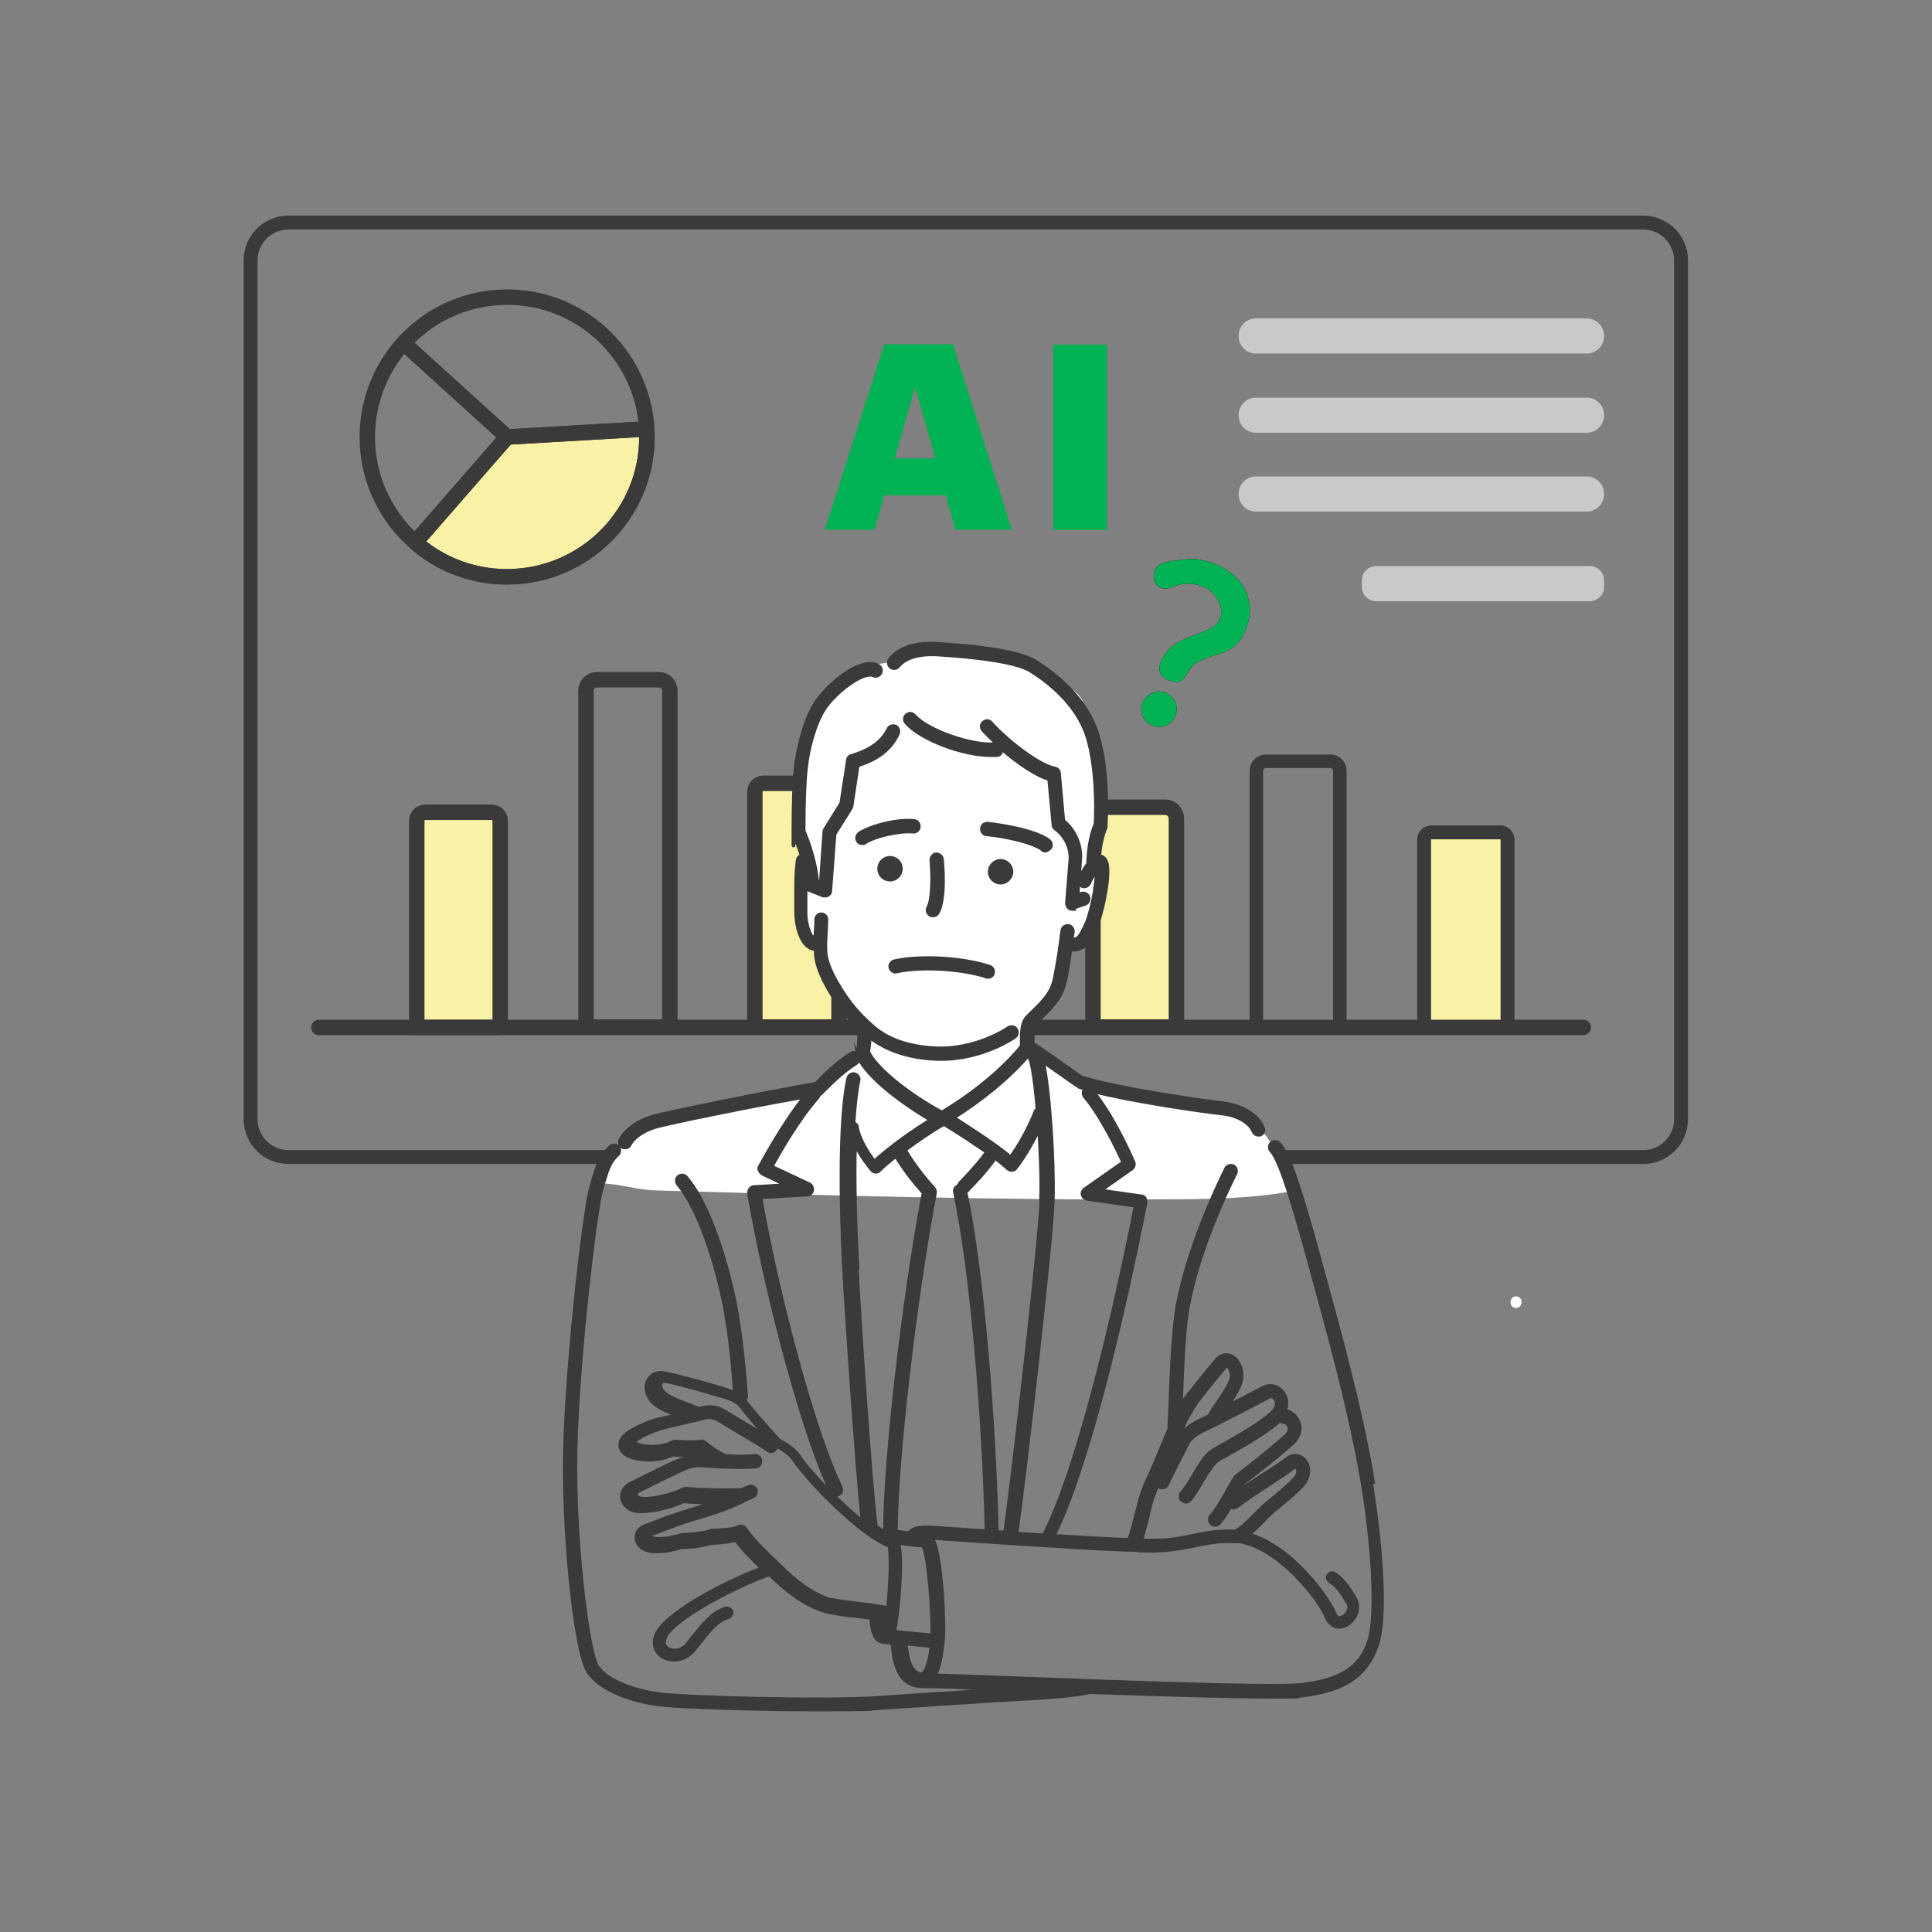 <?xml version="1.0" encoding="UTF-8" standalone="no"?>
<!-- Created with Inkscape (http://www.inkscape.org/) -->

<svg
   version="1.1"
   id="svg1"
   width="666.667"
   height="666.667"
   viewBox="0 0 666.667 666.667"
   sodipodi:docname="easysheet.ai"
   xmlns:inkscape="http://www.inkscape.org/namespaces/inkscape"
   xmlns:sodipodi="http://sodipodi.sourceforge.net/DTD/sodipodi-0.dtd"
   xmlns="http://www.w3.org/2000/svg"
   xmlns:svg="http://www.w3.org/2000/svg">
  <rect x="0" y="0" width="666.667" height="666.667" fill="#808080" stroke="none"/>
  <defs
     id="defs1">
    <clipPath
       clipPathUnits="userSpaceOnUse"
       id="clipPath314">
      <path
         d="M 0,500 H 500 V 0 H 0 Z"
         transform="translate(-173.35,-234.2)"
         id="path314" />
    </clipPath>
    <clipPath
       clipPathUnits="userSpaceOnUse"
       id="clipPath316">
      <path
         d="M 0,500 H 500 V 0 H 0 Z"
         transform="translate(-346.85,-234.2)"
         id="path316" />
    </clipPath>
    <clipPath
       clipPathUnits="userSpaceOnUse"
       id="clipPath318">
      <path
         d="M 0,500 H 500 V 0 H 0 Z"
         transform="translate(-304.55,-234.2)"
         id="path318" />
    </clipPath>
    <clipPath
       clipPathUnits="userSpaceOnUse"
       id="clipPath320">
      <path
         d="M 0,500 H 500 V 0 H 0 Z"
         transform="translate(-260.85,-234.2)"
         id="path320" />
    </clipPath>
    <clipPath
       clipPathUnits="userSpaceOnUse"
       id="clipPath322">
      <path
         d="M 0,500 H 500 V 0 H 0 Z"
         transform="translate(-217.05,-234.2)"
         id="path322" />
    </clipPath>
    <clipPath
       clipPathUnits="userSpaceOnUse"
       id="clipPath324">
      <path
         d="M 0,500 H 500 V 0 H 0 Z"
         transform="translate(-390.25,-234.1)"
         id="path324" />
    </clipPath>
    <clipPath
       clipPathUnits="userSpaceOnUse"
       id="clipPath326">
      <path
         d="M 0,500 H 500 V 0 H 0 Z"
         transform="translate(-129.55,-234.1)"
         id="path326" />
    </clipPath>
    <clipPath
       clipPathUnits="userSpaceOnUse"
       id="clipPath328">
      <path
         d="M 0,500 H 500 V 0 H 0 Z"
         transform="translate(-409.75,-234.1)"
         id="path328" />
    </clipPath>
    <clipPath
       clipPathUnits="userSpaceOnUse"
       id="clipPath330">
      <path
         d="M 0,500 H 500 V 0 H 0 Z"
         transform="translate(-74.65,-442.4)"
         id="path330" />
    </clipPath>
    <clipPath
       clipPathUnits="userSpaceOnUse"
       id="clipPath332">
      <path
         d="M 0,500 H 500 V 0 H 0 Z"
         transform="translate(-242.25,-332.3)"
         id="path332" />
    </clipPath>
    <clipPath
       clipPathUnits="userSpaceOnUse"
       id="clipPath334">
      <path
         d="M 0,500 H 500 V 0 H 0 Z"
         transform="translate(-277.75,-265.1)"
         id="path334" />
    </clipPath>
    <clipPath
       clipPathUnits="userSpaceOnUse"
       id="clipPath336">
      <path
         d="M 0,500 H 500 V 0 H 0 Z"
         transform="translate(-255.65,-247.3)"
         id="path336" />
    </clipPath>
    <clipPath
       clipPathUnits="userSpaceOnUse"
       id="clipPath338">
      <path
         d="M 0,500 H 500 V 0 H 0 Z"
         transform="translate(-223.15,-281.8)"
         id="path338" />
    </clipPath>
    <clipPath
       clipPathUnits="userSpaceOnUse"
       id="clipPath340">
      <path
         d="M 0,500 H 500 V 0 H 0 Z"
         transform="translate(-270.55,-279.9)"
         id="path340" />
    </clipPath>
    <clipPath
       clipPathUnits="userSpaceOnUse"
       id="clipPath342">
      <path
         d="M 0,500 H 500 V 0 H 0 Z"
         transform="translate(-241.45,-263.1)"
         id="path342" />
    </clipPath>
    <clipPath
       clipPathUnits="userSpaceOnUse"
       id="clipPath344">
      <path
         d="M 0,500 H 500 V 0 H 0 Z"
         transform="translate(-241.45,-263.1)"
         id="path344" />
    </clipPath>
    <clipPath
       clipPathUnits="userSpaceOnUse"
       id="clipPath346">
      <path
         d="M 0,500 H 500 V 0 H 0 Z"
         transform="translate(-256.15,-274.4)"
         id="path346" />
    </clipPath>
    <clipPath
       clipPathUnits="userSpaceOnUse"
       id="clipPath348">
      <path
         d="M 0,500 H 500 V 0 H 0 Z"
         transform="translate(-229.262,-277.761)"
         id="path348" />
    </clipPath>
    <clipPath
       clipPathUnits="userSpaceOnUse"
       id="clipPath350">
      <path
         d="M 0,500 H 500 V 0 H 0 Z"
         transform="translate(-234.35,-74.7)"
         id="path350" />
    </clipPath>
    <clipPath
       clipPathUnits="userSpaceOnUse"
       id="clipPath352">
      <path
         d="M 0,500 H 500 V 0 H 0 Z"
         transform="translate(-234.35,-74.7)"
         id="path352" />
    </clipPath>
    <clipPath
       clipPathUnits="userSpaceOnUse"
       id="clipPath354">
      <path
         d="M 0,500 H 500 V 0 H 0 Z"
         transform="translate(-304.25,-314.9)"
         id="path354" />
    </clipPath>
    <clipPath
       clipPathUnits="userSpaceOnUse"
       id="clipPath356">
      <path
         d="M 0,500 H 500 V 0 H 0 Z"
         transform="translate(-304.25,-314.9)"
         id="path356" />
    </clipPath>
    <clipPath
       clipPathUnits="userSpaceOnUse"
       id="clipPath358">
      <path
         d="M 0,500 H 500 V 0 H 0 Z"
         transform="translate(-236.85,-399.8)"
         id="path358" />
    </clipPath>
    <clipPath
       clipPathUnits="userSpaceOnUse"
       id="clipPath360">
      <path
         d="M 0,500 H 500 V 0 H 0 Z"
         id="path360" />
    </clipPath>
    <clipPath
       clipPathUnits="userSpaceOnUse"
       id="clipPath362">
      <path
         d="M 0,500 H 500 V 0 H 0 Z"
         transform="translate(-392.35,-161.5)"
         id="path362" />
    </clipPath>
    <clipPath
       clipPathUnits="userSpaceOnUse"
       id="clipPath364">
      <path
         d="M 0,500 H 500 V 0 H 0 Z"
         transform="translate(-107.45,-359.6)"
         id="path364" />
    </clipPath>
    <clipPath
       clipPathUnits="userSpaceOnUse"
       id="clipPath366">
      <path
         d="M 0,500 H 500 V 0 H 0 Z"
         transform="translate(-131.25,-423.1)"
         id="path366" />
    </clipPath>
    <clipPath
       clipPathUnits="userSpaceOnUse"
       id="clipPath368">
      <path
         d="M 0,500 H 500 V 0 H 0 Z"
         transform="translate(-167.35,-389)"
         id="path368" />
    </clipPath>
    <clipPath
       clipPathUnits="userSpaceOnUse"
       id="clipPath370">
      <path
         d="M 0,500 H 500 V 0 H 0 Z"
         transform="translate(-107.45,-359.7)"
         id="path370" />
    </clipPath>
    <clipPath
       clipPathUnits="userSpaceOnUse"
       id="clipPath372">
      <path
         d="M 0,500 H 500 V 0 H 0 Z"
         transform="translate(-107.05,-359.2)"
         id="path372" />
    </clipPath>
    <clipPath
       clipPathUnits="userSpaceOnUse"
       id="clipPath374">
      <path
         d="M 0,500 H 500 V 0 H 0 Z"
         transform="translate(-325.05,-417.6)"
         id="path374" />
    </clipPath>
    <clipPath
       clipPathUnits="userSpaceOnUse"
       id="clipPath376">
      <path
         d="M 0,500 H 500 V 0 H 0 Z"
         transform="translate(-325.05,-397.1)"
         id="path376" />
    </clipPath>
    <clipPath
       clipPathUnits="userSpaceOnUse"
       id="clipPath378">
      <path
         d="M 0,500 H 500 V 0 H 0 Z"
         transform="translate(-325.05,-376.7)"
         id="path378" />
    </clipPath>
    <clipPath
       clipPathUnits="userSpaceOnUse"
       id="clipPath380">
      <path
         d="M 0,500 H 500 V 0 H 0 Z"
         transform="translate(-356.15,-353.5)"
         id="path380" />
    </clipPath>
  </defs>
  <sodipodi:namedview
     id="namedview1"
     pagecolor="#ffffff"
     bordercolor="#000000"
     borderopacity="0.25"
     inkscape:showpageshadow="2"
     inkscape:pageopacity="0.0"
     inkscape:pagecheckerboard="0"
     inkscape:deskcolor="#d1d1d1">
    <inkscape:page
       x="0"
       y="0"
       inkscape:label="4"
       id="page312"
       width="666.667"
       height="666.667"
       margin="76.133 84.067 74.4"
       bleed="0" />
  </sodipodi:namedview>
  <g
     id="layer-MC0"
     inkscape:groupmode="layer"
     inkscape:label=" レイヤー 1"
     transform="translate(-2060)">
    <path
       id="path313"
       d="m 0,0 h -21.7 v 87.1 c 0,1.5 1.2,2.8 2.8,2.8 h 16.1 c 1.5,0 2.8,-1.2 2.8,-2.8 z"
       style="fill:none;stroke:#3a3a3a;stroke-width:4;stroke-linecap:round;stroke-linejoin:miter;stroke-miterlimit:10;stroke-dasharray:none;stroke-opacity:1"
       transform="matrix(1.333,0,0,-1.333,2291.134,354.4)"
       clip-path="url(#clipPath314)" />
    <path
       id="path315"
       d="m 0,0 h -21.7 v 66.4 c 0,1.3 1.1,2.4 2.4,2.4 h 16.8 c 1.3,0 2.4,-1.1 2.4,-2.4 L -0.1,0 Z"
       style="fill:none;stroke:#3a3a3a;stroke-width:3.5;stroke-linecap:round;stroke-linejoin:miter;stroke-miterlimit:10;stroke-dasharray:none;stroke-opacity:1"
       transform="matrix(1.333,0,0,-1.333,2522.466,354.4)"
       clip-path="url(#clipPath316)" />
    <path
       id="path317"
       d="m 0,0 h -21.7 v 54 c 0,1.6 1.3,2.9 2.9,2.9 H -3 c 1.6,0 2.9,-1.3 2.9,-2.9 V 0 Z"
       style="fill:#f9f1a5;fill-opacity:1;fill-rule:nonzero;stroke:#3a3a3a;stroke-width:4;stroke-linecap:round;stroke-linejoin:miter;stroke-miterlimit:10;stroke-dasharray:none;stroke-opacity:1"
       transform="matrix(1.333,0,0,-1.333,2466.067,354.4)"
       clip-path="url(#clipPath318)" />
    <path
       id="path319"
       d="m 0,0 h -21.7 v 69.3 c 0,1.4 1.1,2.5 2.5,2.5 h 16.6 c 1.4,0 2.5,-1.1 2.5,-2.5 L -0.1,0 Z"
       style="fill:none;stroke:#3a3a3a;stroke-width:4;stroke-linecap:round;stroke-linejoin:miter;stroke-miterlimit:10;stroke-dasharray:none;stroke-opacity:1"
       transform="matrix(1.333,0,0,-1.333,2407.8,354.4)"
       clip-path="url(#clipPath320)" />
    <path
       id="path321"
       d="m 0,0 h -21.7 v 60.9 c 0,1.2 1,2.2 2.2,2.2 h 17.4 c 1.2,0 2.2,-1 2.2,-2.2 L 0.1,0 Z"
       style="fill:#f9f1a5;fill-opacity:1;fill-rule:nonzero;stroke:#3a3a3a;stroke-width:4;stroke-linecap:round;stroke-linejoin:miter;stroke-miterlimit:10;stroke-dasharray:none;stroke-opacity:1"
       transform="matrix(1.333,0,0,-1.333,2349.4,354.4)"
       clip-path="url(#clipPath322)" />
    <path
       id="path323"
       d="m 0,0 h -21.7 v 48.6 c 0,1.1 0.9,1.9 1.9,1.9 H -2 c 1.1,0 1.9,-0.9 1.9,-1.9 L -0.1,0 Z"
       style="fill:#f9f1a5;fill-opacity:1;fill-rule:nonzero;stroke:#3a3a3a;stroke-width:3.6;stroke-linecap:round;stroke-linejoin:miter;stroke-miterlimit:10;stroke-dasharray:none;stroke-opacity:1"
       transform="matrix(1.333,0,0,-1.333,2580.334,354.533)"
       clip-path="url(#clipPath324)" />
    <path
       id="path325"
       d="m 0,0 h -21.7 v 53.5 c 0,1.2 1,2.2 2.2,2.2 h 17.2 c 1.2,0 2.2,-1 2.2,-2.2 L -0.1,0 Z"
       style="fill:#f9f1a5;fill-opacity:1;fill-rule:nonzero;stroke:#3a3a3a;stroke-width:4;stroke-linecap:round;stroke-linejoin:miter;stroke-miterlimit:10;stroke-dasharray:none;stroke-opacity:1"
       transform="matrix(1.333,0,0,-1.333,2232.734,354.533)"
       clip-path="url(#clipPath326)" />
    <path
       id="path327"
       d="M 0,0 H -327.3"
       style="fill:none;stroke:#3a3a3a;stroke-width:4;stroke-linecap:round;stroke-linejoin:miter;stroke-miterlimit:10;stroke-dasharray:none;stroke-opacity:1"
       transform="matrix(1.333,0,0,-1.333,2606.333,354.533)"
       clip-path="url(#clipPath328)" />
    <path
       id="path329"
       d="m 0,0 h 350.7 c 5.412,0 9.8,-4.388 9.8,-9.8 v -222.3 c 0,-5.412 -4.388,-9.8 -9.8,-9.8 H 0 c -5.412,0 -9.8,4.388 -9.8,9.8 V -9.8 C -9.8,-4.388 -5.412,0 0,0 Z"
       style="fill:none;stroke:#3a3a3a;stroke-width:3.6;stroke-linecap:round;stroke-linejoin:miter;stroke-miterlimit:10;stroke-dasharray:none;stroke-opacity:1"
       transform="matrix(1.333,0,0,-1.333,2159.533,76.8)"
       clip-path="url(#clipPath330)" />
    <path
       id="path331"
       d="m 0,0 c -2.4,0.7 -4.9,-0.2 -7.1,-1.2 -2.2,-1 -4.3,-2.4 -6.7,-2.8 -1.9,-0.3 -4,0 -5.8,-0.8 -1.3,-0.5 -2.3,-1.3 -3.3,-2.3 -5.4,-5.1 -9.1,-11.9 -10.9,-19.2 -1.8,-7.2 -1.7,-14.9 -0.3,-22.2 0.4,-1.9 0.8,-3.9 0.7,-5.8 0,-1.5 -0.5,-2.9 -0.7,-4.4 -0.4,-2.6 -0.3,-5.2 -0.2,-7.8 0.1,-2.8 0.3,-5.9 2.3,-7.9 0.5,-0.5 1.2,-0.9 1.6,-1.5 0.8,-1.1 0.9,-2.6 1.1,-3.9 0.8,-5.1 4.1,-9.4 7.3,-13.5 3.2,-4.1 2.7,-3.2 3.5,-5.1 0.8,-1.9 1,-4 0,-5.7 -0.2,-0.4 -0.5,-0.8 -0.9,-1.1 -0.4,-0.3 -0.9,-0.5 -1.3,-0.7 -3.2,-1.6 -5.2,-4.9 -8.3,-6.6 -1.7,-0.9 -3.6,-1.3 -5.5,-1.7 -11.5,-2.3 -23,-4.6 -34.5,-6.9 -2.3,-0.5 -4.7,-1 -6.8,-2.1 -2.3,-1.3 -4.1,-3.3 -5.9,-5.3 -2.5,-2.9 -5.2,-6.2 -5.2,-10.1 5.2,-0.1 9,-1.6 14.1,-1.8 44.5,-1.3 89,-2.6 133.5,-2.3 11.101,0 22.2,0.2 33,2.4 -2,1.4 -3.5,3.6 -4.399,5.8 -0.9,2.2 -1.601,4.6 -2.801,6.6 -2.6,4.4 -7.3,7.3 -12.199,8.8 -4.9,1.5 -10.101,1.7 -15.2,2.1 -2,0.1 -4,0.3 -6,0.7 -3.8,0.7 -7.5,1.9 -11.3,2.7 -0.801,0.2 -1.601,0.3 -2.301,0 -4.6,3.2 -9.3,6.7 -13.899,9.9 -0.5,0.4 -1,0.7 -1.4,1.2 -0.8,1.1 -0.8,2.7 -0.7,4.1 0,0.9 0.1,1.8 0.7,2.5 0.3,0.4 0.8,0.7 1.2,1 3.1,2.2 5.5,5.4 6.6,9.1 0.7,2.5 0.9,5.1 1.6,7.5 0.1,0.4 0.3,0.8 0.6,1.1 0.5,0.4 1.1,0.5 1.7,0.7 1.5,0.5 2.4,2 3.1,3.4 1.7,3.4 3,6.9 4,10.6 1,3.7 -0.2,3.2 -0.2,4.7 0,0.9 0,1.8 -0.2,2.6 -0.2,0.8 -0.6,1.5 -0.8,2.3 -0.3,1.2 -0.2,2.5 0,3.8 0.3,2.5 0.7,5.1 0.9,7.6 0.1,1.3 0.3,2.7 0.1,4 -0.1,1.2 -0.5,2.4 -0.8,3.6 -0.4,1.9 -0.5,3.8 -0.7,5.8 -0.3,2 -0.7,4 -1.3,5.9 -0.6,1.9 -0.9,3.9 -1.3,5.9 -0.2,1 -0.5,2.1 -1,3 -0.9,1.6 -2.5,2.7 -4.1,3.6 -1.6,0.9 -3.4,1.6 -4.9,2.6 -0.8,0.5 -1.5,1.1 -2.3,1.7 -0.8,0.5 -1.6,1 -2.5,1.4 -1.7,0.8 -3.4,1.6 -5.2,2.1 -1.9,0.5 -3.8,0.8 -5.7,1.1 -4.8,0.7 -8.7,-0.3 -13.4,1 z"
       style="fill:#ffffff;fill-opacity:1;fill-rule:nonzero;stroke:none"
       transform="matrix(1.333,0,0,-1.333,2383,223.6)"
       clip-path="url(#clipPath332)" />
    <path
       id="path333"
       d="M 0,0 3,1 C 3.7,1.2 4.1,2 3.9,2.7 3.7,3.4 2.9,3.8 2.2,3.6 L 1.1,3.2 1.8,12.6 c 0,0.2 0.6,5.7 -4.4,9.9 l -1.1,12.3 c 0,0.6 -0.5,1.1 -1.1,1.2 -4.3,0.8 -12.8,7.6 -16.5,11.8 -0.5,0.6 -1.3,0.6 -1.9,0.1 -0.6,-0.5 -0.6,-1.3 -0.1,-1.9 0.9,-1 2.2,-2.3 3.7,-3.7 h -0.5 c -6,-0.6 -17.7,3.5 -21.1,7.4 -0.5,0.6 -1.3,0.6 -1.9,0.1 -0.6,-0.5 -0.6,-1.3 -0.1,-1.9 3.7,-4.3 14.7,-8.4 21.8,-8.4 h 1.6 c 0.7,0 1.3,0.7 1.2,1.5 0,0.1 0,0.2 -0.1,0.3 3.8,-3.3 8.7,-6.9 12.5,-8 l 1.1,-11.9 c 0,-0.4 0.2,-0.7 0.5,-0.9 4.3,-3.3 3.9,-7.7 3.9,-7.9 L -1.6,1.2 c 0,-0.4 0.2,-0.9 0.5,-1.2 0.2,-0.2 0.5,-0.3 0.8,-0.3 h 0.4 z"
       style="fill:#3a3a3a;fill-opacity:1;fill-rule:nonzero;stroke:#3a3a3a;stroke-width:1;stroke-linecap:butt;stroke-linejoin:miter;stroke-miterlimit:10;stroke-dasharray:none;stroke-opacity:1"
       transform="matrix(1.333,0,0,-1.333,2430.333,313.2)"
       clip-path="url(#clipPath334)" />
    <path
       id="path335"
       d="m 0,0 h -0.4 c -6.5,2.1 -17.1,2.7 -23.2,1.3 -0.7,-0.2 -1.4,0.3 -1.6,1 -0.2,0.7 0.3,1.4 1,1.6 C -17.6,5.4 -6.6,4.8 0.4,2.5 1.1,2.3 1.5,1.5 1.3,0.8 1.1,0.2 0.6,-0.1 0,-0.1 Z"
       style="fill:#3a3a3a;fill-opacity:1;fill-rule:nonzero;stroke:#3a3a3a;stroke-width:1;stroke-linecap:butt;stroke-linejoin:miter;stroke-miterlimit:10;stroke-dasharray:none;stroke-opacity:1"
       transform="matrix(1.333,0,0,-1.333,2400.867,336.933)"
       clip-path="url(#clipPath336)" />
    <path
       id="path337"
       d="M 0,0 C -0.4,0 -0.9,0.2 -1.1,0.6 -1.5,1.2 -1.3,2 -0.7,2.5 2.4,4.5 9.4,6.2 13.4,5.7 14.1,5.7 14.7,5 14.6,4.2 14.6,3.5 13.9,2.9 13.1,3 9.6,3.3 3.3,1.9 0.7,0.2 0.5,0 0.2,0 0,0"
       style="fill:#3a3a3a;fill-opacity:1;fill-rule:nonzero;stroke:#3a3a3a;stroke-width:1;stroke-linecap:butt;stroke-linejoin:miter;stroke-miterlimit:10;stroke-dasharray:none;stroke-opacity:1"
       transform="matrix(1.333,0,0,-1.333,2357.533,290.933)"
       clip-path="url(#clipPath338)" />
    <path
       id="path339"
       d="m 0,0 c -0.3,0 -0.6,0 -0.8,0.3 -2.4,1.9 -9.9,3.5 -14.4,3.9 -0.7,0 -1.3,0.7 -1.2,1.5 0,0.7 0.7,1.3 1.5,1.2 C -11.9,6.6 -2.6,5.2 0.9,2.5 1.5,2 1.6,1.2 1.1,0.6 0.8,0.3 0.4,0.1 0,0.1 Z"
       style="fill:#3a3a3a;fill-opacity:1;fill-rule:nonzero;stroke:#3a3a3a;stroke-width:1;stroke-linecap:butt;stroke-linejoin:miter;stroke-miterlimit:10;stroke-dasharray:none;stroke-opacity:1"
       transform="matrix(1.333,0,0,-1.333,2420.733,293.467)"
       clip-path="url(#clipPath340)" />
    <path
       id="path341"
       d="m 0,0 c -0.2,0 -0.5,0 -0.7,0.2 -0.6,0.4 -0.9,1.2 -0.5,1.8 1.1,2 1.2,7.8 0.8,12.3 0,0.7 0.5,1.4 1.2,1.5 0.7,0 1.4,-0.5 1.5,-1.2 C 2.4,13.6 3.3,4.4 1.2,0.7 1,0.3 0.5,0 0,0 Z"
       style="fill:#3a3a3a;fill-opacity:1;fill-rule:nonzero;stroke:none"
       transform="matrix(1.333,0,0,-1.333,2381.934,315.867)"
       clip-path="url(#clipPath342)" />
    <path
       id="path343"
       d="m 0,0 c -0.2,0 -0.5,0 -0.7,0.2 -0.6,0.4 -0.9,1.2 -0.5,1.8 1.1,2 1.2,7.8 0.8,12.3 0,0.7 0.5,1.4 1.2,1.5 0.7,0 1.4,-0.5 1.5,-1.2 C 2.4,13.6 3.3,4.4 1.2,0.7 1,0.3 0.5,0 0,0 Z"
       style="fill:none;stroke:#3a3a3a;stroke-width:1;stroke-linecap:butt;stroke-linejoin:miter;stroke-miterlimit:10;stroke-dasharray:none;stroke-opacity:1"
       transform="matrix(1.333,0,0,-1.333,2381.934,315.867)"
       clip-path="url(#clipPath344)" />
    <path
       id="path345"
       d="M 0,0 C 0,-1.6 1.3,-2.8 2.8,-2.8 4.3,-2.8 5.6,-1.5 5.6,0 5.6,1.5 4.3,2.8 2.8,2.8 1.3,2.8 0,1.5 0,0"
       style="fill:#3a3a3a;fill-opacity:1;fill-rule:nonzero;stroke:#3a3a3a;stroke-width:1;stroke-linecap:butt;stroke-linejoin:miter;stroke-miterlimit:10;stroke-dasharray:none;stroke-opacity:1"
       transform="matrix(1.333,0,0,-1.333,2401.533,300.8)"
       clip-path="url(#clipPath346)" />
    <path
       id="path347"
       d="M 0,0 C 1.429,0.592 3.067,-0.087 3.658,-1.515 4.25,-2.944 3.572,-4.582 2.143,-5.174 0.714,-5.766 -0.924,-5.087 -1.515,-3.658 -2.107,-2.23 -1.429,-0.592 0,0"
       style="fill:#3a3a3a;fill-opacity:1;fill-rule:nonzero;stroke:#3a3a3a;stroke-width:1;stroke-linecap:butt;stroke-linejoin:miter;stroke-miterlimit:10;stroke-dasharray:none;stroke-opacity:1"
       transform="matrix(1.333,0,0,-1.333,2365.683,296.319)"
       clip-path="url(#clipPath348)" />
    <path
       id="path349"
       d="M 0,0 C 2.5,-0.3 5.2,-0.5 6.8,-0.7 6,-6.6 4.9,-7.7 4.4,-7.9 4.3,-7.9 4.2,-8 4.1,-8.1 1.2,-7.5 0.5,-4.3 0,0 Z M -5,6.4 C -5.1,5.7 -5.2,5.1 -5.3,4.6 c -0.1,0.5 -0.2,1.1 -0.2,1.9 0.2,0 0.4,0 0.5,-0.1 m -13.9,4.7 c -3.5,0.8 -8.2,3.7 -12.1,7.5 l -1.5,1.4 c -3.4,3.3 -7.3,7 -9,9.6 -0.4,0.6 -1.1,0.8 -1.7,0.5 -1.3,-0.7 -4.2,-0.8 -6.1,-0.9 h -0.6 c -0.2,0 -0.3,0 -0.4,-0.1 -1.2,-0.5 -4.8,-1 -7,-1 h -0.4 c -3,-0.9 -4.7,-1.1 -6.4,-1.1 -1.4,0 -2.1,0.6 -2.1,0.9 0,0.1 0.2,0.4 0.7,0.5 l 0.6,0.2 c 2.8,1.1 7,2.7 9.7,3.5 3,0.9 6.8,2 9.4,3.1 1.4,0.5 2.4,1.1 3.4,1.5 0.9,0.5 1.8,0.9 2.8,1.3 0.7,0.3 1,1 0.8,1.7 -0.3,0.7 -1,1 -1.7,0.8 -0.8,-0.3 -1.5,-0.6 -2.1,-0.9 h -0.1 c -2.4,0 -10.4,0 -13.9,0.4 -0.3,0 -0.5,0 -0.8,-0.1 -2.1,-1.1 -7.1,-2.6 -10.4,-2.5 -1.3,0 -1.9,0.6 -2,1 0,0.4 0.2,0.8 0.7,1.1 2.6,1.3 10.3,5.1 12,5.8 1.6,0.7 3,0.9 4.3,0.8 1.8,-0.2 10.3,-0.7 14,-0.3 0.7,0 1.3,0.7 1.2,1.5 0,0.7 -0.7,1.3 -1.5,1.2 -1.7,-0.2 -4.7,-0.2 -7.5,0 h -0.1 c -1.4,0.7 -3.3,1.7 -5.2,3.4 -0.3,0.3 -0.8,0.4 -1.2,0.3 -0.9,-0.2 -4,-0.2 -6.3,0 -0.3,0 -0.5,0 -0.8,-0.1 -0.9,-0.5 -2.1,-1 -4.5,-1.2 -1.9,-0.2 -5.2,0.4 -5.6,1.1 0,0.2 0.4,0.9 3.6,2.4 2.2,1 4,1.5 5.8,1.9 1.2,0.3 2.7,0.6 4.2,1 2,0.5 4,0.9 5.1,1.2 1.3,0.3 2.9,-0.3 3.8,-1 0.5,-0.3 1.8,-1.1 4.1,-2.5 2.9,-1.7 6.8,-4 8,-4.9 0.6,-0.5 1.4,-0.4 1.9,0.2 0.2,0.2 0.3,0.5 0.3,0.8 h 0.1 c 1.6,-0.7 3.7,-2.2 4.5,-3.5 1.1,-1.8 5.7,-7 7.4,-8.7 l 0.4,-0.4 c 2.6,-2.6 10.5,-10.6 17,-13.3 0.5,-3.6 0.1,-10.9 -0.4,-16.1 -2.4,0.5 -4.9,0.8 -7.4,1.1 -2.6,0.3 -5,0.6 -6.9,1 z m -43.4,53.6 c -1.1,0.8 -1.4,2.1 -1,2.8 0,0.2 0.3,0.6 1.3,0.4 4.1,-0.8 13.2,-3.5 14.2,-3.8 3.5,-1 4.5,-1.6 5.7,-3.3 1.2,-1.6 3.4,-4.2 6.4,-7.5 -1.7,1.1 -4.3,2.6 -6.6,4 -1.7,1 -3.5,2.1 -3.9,2.3 -1.3,1 -3.6,1.9 -5.9,1.4 -0.4,0 -0.8,-0.2 -1.4,-0.3 h -0.1 c -0.9,0.4 -1.9,0.8 -3,1.2 -2.1,0.8 -4.3,1.6 -5.7,2.7 z m 49.8,33.1 c -0.5,9.6 -0.9,21.5 -0.6,31.6 1.2,-2.6 2.9,-5 4.4,-6.8 0.2,-0.3 0.6,-0.5 1,-0.5 0.3,0 0.7,0.1 0.9,0.4 1.2,1.2 2.7,2.4 4.3,3.7 2.3,-3.7 4.2,-6.2 7.2,-9.6 C -0.6,88.5 -5.3,47 -5.3,29.1 v -0.4 c -0.7,0.4 -1.5,0.9 -2.4,1.5 v 0.1 c -1.5,11.4 -4.4,55.7 -5,67.7 z m 22.4,36.7 c 0.6,-0.4 1.3,-0.8 2.1,-1.3 2.6,-1.6 5.9,-3.8 9.1,-6 -2.8,-4 -7.9,-9 -7.9,-9.1 -0.3,-0.3 -0.5,-0.8 -0.4,-1.2 4.5,-20.7 7.6,-60.6 8.2,-87.9 -3.6,0.2 -6.8,0.5 -9.2,0.6 -2.4,0.2 -4.1,0.3 -4.5,0.3 -2.4,0.2 -5.1,0.3 -6.4,-1.4 l -3.4,0.4 V 29 c 0,17.9 4.801,59.6 10.101,87.6 0,0.4 0,0.8 -0.3,1.1 -3.2,3.6 -5.101,6.2 -7.5,10 3.3,2.5 7,5 10.199,6.8 z m 22.5,18.4 c 0,0 0.1,-0.2 0.2,-0.3 -0.3,-0.4 -0.5,-0.9 -0.3,-1.3 0.7,-2 1.4,-7.1 1.9,-13.1 -0.3,-0.1 -0.5,-0.4 -0.6,-0.7 -1.7,-4.3 -4.3,-8.9 -6.4,-11.7 -4.2,3.5 -9.9,7.1 -13.9,9.7 -0.3,0.2 -0.6,0.4 -0.9,0.6 6.3,3.9 14.5,10.2 19.9,16.8 z m 2.8,-38.1 c -0.4,-11 -7.4,-72.2 -9.4,-86.1 -0.7,0 -1.5,0 -2.2,0.1 -0.6,27.2 -3.6,66.8 -8.1,88 1.4,1.4 5.3,5.4 7.7,8.9 1.2,-0.9 2.4,-1.9 3.4,-2.8 0.3,-0.2 0.6,-0.4 1,-0.3 0.4,0 0.7,0.2 0.9,0.5 1.7,2.1 4.1,6 6.1,10.2 0.4,-6.4 0.7,-13.3 0.5,-18.4 z m 9.3,29.5 c 0.1,0 0.2,-0.1 0.4,-0.2 0.6,-0.2 1.2,-0.4 1.9,-0.5 0,0 -0.1,0 -0.2,-0.1 -0.6,-0.5 -0.6,-1.3 -0.2,-1.9 4.4,-5.2 8.6,-14.1 10,-17.1 l -10,-7 c -0.4,-0.3 -0.7,-0.9 -0.5,-1.4 0.1,-0.5 0.6,-0.9 1.1,-1 l 12.6,-1.8 C 57.8,103.9 46.8,49.5 36,28.3 c 0,-0.1 0,-0.2 -0.1,-0.4 -2.4,0.2 -4.9,0.3 -7.2,0.5 2.1,14.7 9,74.8 9.4,86.2 0.3,10.2 -0.9,29.2 -2.6,36.1 3.7,-2.6 9.1,-6.4 9.1,-6.4 z M 62.8,33.6 c 0.3,1.2 0.6,2.3 0.8,3.1 0.5,1.6 1,2.9 1.7,4.4 0.1,-0.3 0.3,-0.5 0.6,-0.6 0.7,-0.3 1.5,0 1.8,0.7 0.7,1.6 3.2,6.4 4.5,9 0.4,0.8 0.8,1.5 0.9,1.8 0.5,0.9 2.2,2.4 3.9,3.1 1.6,0.7 14.1,7.1 17,8.7 0.9,0.5 1.5,-0.2 1.7,-0.4 0.6,-0.7 0.7,-2.1 -0.6,-3.5 C 92.3,57 84.5,52.7 81.5,51 81,50.7 80.6,50.5 80.4,50.4 c -2.1,-1.2 -2.8,-2.2 -4,-4 -0.5,-0.7 -1,-1.6 -1.6,-2.6 -1,-1.7 -2.3,-3.8 -3.2,-4.8 -0.5,-0.5 -0.5,-1.4 0,-1.9 0.3,-0.2 0.6,-0.4 0.9,-0.4 0.299,0 0.699,0.1 1,0.4 1.1,1.2 2.399,3.4 3.5,5.3 0.6,1 1.1,1.9 1.6,2.5 1.1,1.6 1.5,2.2 3.1,3.1 0.2,0.1 0.6,0.3 1.1,0.6 3.4,1.9 11.2,6.2 14.2,9.3 0.3,-0.4 0.7,-0.7 1.2,-0.6 0.2,0 0.9,-0.4 1.1,-1.2 0.3,-0.8 0,-1.7 -0.9,-2.5 -3.1,-2.8 -10,-8.3 -12.8,-10.4 -0.1,0 -0.2,-0.2 -0.3,-0.4 -0.7,-1 -1.3,-2.2 -2,-3.4 -1.3,-2.3 -2.6,-4.6 -4.2,-6.5 -0.5,-0.6 -0.4,-1.4 0.2,-1.9 0.2,-0.2 0.6,-0.3 0.9,-0.3 0.3,0 0.8,0.2 1,0.5 1.1,1.3 2.1,2.8 2.9,4.3 0.5,-0.4 1.2,-0.4 1.7,0 1.3,1.1 4.6,3.2 7.7,5.3 2.899,1.9 5.699,3.7 6.899,4.7 0.5,0.4 0.7,0.2 0.9,0 0.5,-0.5 0.6,-1.8 -0.6,-3 -1.7,-1.8 -3.8,-3.5 -5.7,-5.1 -1.3,-1.1 -2.5,-2 -3.2,-2.8 -0.3,-0.3 -0.5,-0.5 -0.8,-0.8 -1.6,-1.6 -3.7,-3.8 -5.6,-4.9 -4.1,0.3 -7.1,-0.3 -11.2,-1.1 -0.8,-0.2 -1.6,-0.3 -2.5,-0.5 -4,-0.8 -6.7,-0.7 -8.8,-0.7 h -1.9 c 0.7,2.4 1.3,4.8 1.8,6.8 z m 11.7,27.7 c 0.8,1.3 5.8,7.4 8.1,10.2 0.4,0.5 0.6,0.4 0.8,0.3 0.8,-0.5 1.5,-2.4 0.7,-4.1 -0.9,-2 -2.2,-3.9 -3.4,-5.6 -0.8,-1.2 -1.6,-2.3 -2,-3.2 -1.4,-0.7 -2.4,-1.2 -2.8,-1.4 -1.9,-0.9 -4.3,-2.7 -5.2,-4.3 -0.2,-0.3 -0.5,-1 -0.9,-1.8 0,-0.1 -0.2,-0.3 -0.2,-0.5 0.2,0.4 0.3,0.7 0.5,1.1 0.8,1.9 1.5,3.5 1.8,4.3 0.9,2.2 1.9,3.7 2.7,5 z M 7,2 C 4.7,2.2 0,2.7 -3,3 c 0,0.1 0,0.3 0.1,0.4 0.7,2.8 2.2,16.5 1.1,22.6 L 4.6,25.3 C 6,23 7.2,7.3 6.9,1.9 Z m 114,39.7 c -3,18.6 -9.2,40.7 -12.8,53.9 -0.5,1.7 -0.9,3.3 -1.3,4.8 -4.4,16 -7.6,26.4 -10.3,29 -0.5,0.5 -1.4,0.5 -1.9,0 -0.5,-0.5 -0.5,-1.4 0,-1.9 2.7,-2.7 7.3,-19.7 9.6,-27.9 0.4,-1.4 0.8,-3 1.3,-4.8 3.6,-13.1 9.7,-35.1 12.8,-53.6 2.4,-14.6 3.9,-33.6 1.6,-40.7 -2.3,-6.9 -7.5,-10.2 -18,-11.3 -7.2,-0.8 -51,0.9 -77.3,1.9 -7.7,0.3 -13.8,0.5 -17.1,0.6 1,1.9 1.7,4.9 2.1,9.5 0.4,4.1 -0.5,22.6 -2.8,25.8 0,0.1 -0.2,0.2 -0.3,0.3 h 0.5 c 0.5,0 2.1,-0.1 4.5,-0.3 11.4,-0.8 41.5,-2.8 47.5,-2.8 h 0.5 0.1 c 0,0 0.1,0 0.2,0.1 0.2,-0.2 0.5,-0.3 0.8,-0.3 0.3,0 0,0 0,0 h 2 c 2.1,0 5.1,0 9.3,0.8 0.9,0.2 1.8,0.3 2.6,0.5 4,0.8 7,1.4 10.9,1.1 0.2,0 0.4,0 0.7,0.1 11,-1.8 21.2,-15.6 22.8,-19.7 0.8,-2 2.2,-2.4 2.9,-2.5 h 0.3 c 1.4,0 3,0.9 3.9,2.4 1,1.5 1.1,3.3 0.3,4.8 -2.1,3.6 -3.5,5.3 -5.4,6.5 -0.5,0.3 -1.2,0.2 -1.5,-0.4 -0.3,-0.5 -0.2,-1.2 0.4,-1.5 1.6,-1 2.8,-2.5 4.7,-5.7 0.6,-1 0,-2.1 -0.2,-2.5 -0.6,-0.9 -1.5,-1.4 -2.2,-1.4 -0.5,0 -0.8,0.4 -1.1,1.1 -1.7,4.2 -11.1,17.4 -22.3,20.6 1.5,1.2 3,2.7 4.1,3.9 0.3,0.3 0.6,0.6 0.8,0.8 0.7,0.7 1.7,1.6 3,2.6 1.9,1.6 4.1,3.4 5.9,5.3 2.2,2.3 2,5.2 0.6,6.7 -1.2,1.3 -3.1,1.4 -4.5,0.2 -1.1,-0.9 -3.9,-2.7 -6.7,-4.5 -2.1,-1.4 -4.2,-2.7 -5.9,-3.9 0.4,0.7 0.8,1.4 1.2,2.1 2.8,2.1 9.6,7.5 12.8,10.4 1.8,1.6 2.4,3.8 1.5,5.7 -0.7,1.5 -2.1,2.6 -3.4,2.6 0.7,1.9 0.4,3.7 -0.6,4.9 -1.3,1.6 -3.4,2.1 -5.1,1.1 -1.5,-0.8 -5.5,-2.9 -9.3,-4.8 1.1,1.6 2.3,3.4 3.2,5.4 1.3,2.9 0.2,6.2 -1.7,7.4 -1.4,0.9 -3,0.6 -4.2,-0.8 -2.2,-2.6 -7.4,-9 -8.4,-10.5 -0.3,-0.4 -0.5,-0.8 -0.8,-1.3 v 1.2 c 0.3,7.3 0.6,18.4 1.8,24.6 2.7,14.3 9.5,28.8 12.3,34.4 0.3,0.7 0,1.5 -0.6,1.8 -0.7,0.3 -1.5,0 -1.8,-0.6 -2.8,-5.7 -9.7,-20.5 -12.5,-35.1 -1.2,-6.4 -1.6,-17.6 -1.9,-25 -0.1,-2.9 -0.2,-5.2 -0.3,-6.3 0,-0.2 0,-0.5 0.1,-0.7 -0.3,-0.8 -0.7,-1.7 -1.1,-2.7 -1.4,-3.4 -3.4,-8.1 -4,-9.5 -1.2,-2.3 -1.8,-4 -2.5,-6.2 -0.2,-0.8 -0.5,-1.9 -0.8,-3.2 -0.6,-2.2 -1.2,-4.9 -2.1,-7.4 -3.5,0 -11.2,0.5 -19.6,1 11.9,23.9 23.3,83.8 23.8,86.4 0,0.4 0,0.7 -0.2,1 -0.2,0.3 -0.5,0.5 -0.9,0.5 l -10.6,1.5 8.1,5.7 c 0.5,0.4 0.7,1 0.5,1.6 -0.2,0.5 -5.1,11.9 -10.6,18.5 11,-2.8 28.8,-5.3 33.5,-5.8 4.6,-0.5 7.4,-2.7 8.2,-4.7 0.2,-0.5 0.7,-0.8 1.2,-0.8 h 0.5 c 0.7,0.3 1,1.1 0.7,1.7 -1.3,3.3 -5.4,5.8 -10.4,6.4 -5.2,0.6 -26.6,3.6 -36.6,6.7 -1.3,0.9 -9,6.4 -11.6,8.1 -0.3,0.2 -0.7,0.3 -1,0.2 v 0.8 c 0,1.5 0,3.9 0.6,4.8 0.3,0.3 0.9,0.9 1.5,1.5 0.6,0.6 1.3,1.3 1.9,1.9 2.7,2.9 3.9,5 4.5,8.2 0.5,2.4 0.9,5 1.3,7.9 0.2,-0.2 0.5,-0.3 0.8,-0.3 h 0.1 c 2.9,0.3 3.8,1.8 5.4,5.1 1.7,3.5 3.6,12.1 3.2,16.4 -0.2,1.9 -1.1,2.5 -1.8,2.6 h -0.3 c 0.2,2.3 0.6,4.9 1.7,7.6 v 0.4 c 0,0.6 0.9,13.6 -2.1,23.5 -2.9,9.6 -11.3,15.9 -16,18.9 -3.6,2.2 -12,3.8 -25.2,4.6 -5.8,0.4 -10.2,-1 -12.5,-4 -0.5,-0.6 -0.4,-1.4 0.2,-1.9 0.6,-0.5 1.4,-0.4 1.9,0.2 1.8,2.2 5.4,3.3 10.3,3 15.8,-1 21.8,-2.8 24,-4.2 4.4,-2.7 12.2,-8.7 14.8,-17.4 2.2,-7.4 2.3,-17.7 2,-22.3 -1.4,-3.4 -1.7,-6.6 -1.9,-9.3 v -0.5 -0.5 c -1.1,-1.4 -1.9,-3.1 -2.3,-3.9 -0.3,-0.7 0,-1.5 0.7,-1.8 0.7,-0.3 1.5,0 1.8,0.7 0.5,1.2 1.4,2.6 2,3.4 0.1,-3.8 -1.4,-11.3 -2.9,-14.4 -1.7,-3.5 -2,-3.5 -3.3,-3.6 -0.1,0 -0.2,0 -0.3,-0.1 0,0.7 0.2,1.4 0.3,2.1 0,0.7 -0.4,1.4 -1.2,1.5 -0.7,0 -1.4,-0.4 -1.5,-1.2 -0.6,-4.9 -1.2,-8.6 -1.9,-12.1 -0.5,-2.7 -1.5,-4.4 -3.8,-6.9 -0.5,-0.6 -1.2,-1.2 -1.8,-1.8 -0.7,-0.7 -1.3,-1.3 -1.7,-1.7 -1.4,-1.6 -1.3,-4.4 -1.3,-6.5 v -0.9 C 24.6,147.7 15.7,141.1 9.4,137.4 0.3,142.3 -8,149.2 -9.7,153.2 c 0.3,1.2 0.3,2.6 0.4,3.8 4.4,-3.5 10.5,-5.5 17.8,-5.7 h 0.9 c 7.5,0 14.6,2.9 18.8,5.7 0.6,0.4 0.8,1.2 0.4,1.9 -0.4,0.6 -1.2,0.8 -1.9,0.4 -3.9,-2.6 -11,-5.5 -18.2,-5.3 -7.1,0.2 -12.9,2.1 -16.8,5.5 -4.9,4.2 -7.5,8.1 -9.4,11.4 -1.8,3 -2.8,5.7 -3,7.7 -0.2,2.1 0,4.4 0.1,6.2 0,1 0.1,1.9 0.1,2.6 0,0.7 -0.6,1.3 -1.3,1.3 -0.7,0 -1.3,-0.6 -1.3,-1.3 0,-0.7 0,-1.4 -0.1,-2.4 0,-0.8 -0.1,-1.7 -0.2,-2.6 h -0.2 c -0.9,0.2 -2.3,3.1 -2.3,6.8 v 2.2 6.9 c 0.1,-0.8 0.2,-1.5 0.2,-2.1 0,-0.6 0.3,-1 0.9,-1.2 l 3.5,-1.4 h 0.5 c 0.3,0 0.5,0 0.7,0.2 0.4,0.2 0.6,0.6 0.6,1 l 1.1,14.7 4.2,6.7 c 0,0.2 0.2,0.3 0.2,0.5 l 1.6,10.6 c 5.4,1.7 8.6,4.3 10.4,8.2 0.3,0.7 0,1.5 -0.6,1.8 -0.7,0.3 -1.5,0 -1.8,-0.6 -1.6,-3.3 -4.6,-5.5 -9.6,-7 -0.5,-0.1 -0.9,-0.6 -0.9,-1.1 l -1.7,-11.1 -4.2,-6.8 c -0.1,-0.2 -0.2,-0.4 -0.2,-0.6 l -0.9,-13.2 -1,0.4 c -0.3,3.8 -1.9,9.5 -3.5,13 0,7.2 0.2,12.9 0.6,16.2 0.5,4.9 2.2,11.6 4.8,15.5 2.6,4 9.9,9.8 12.7,8.6 0.7,-0.3 1.5,0 1.8,0.7 0.3,0.7 0,1.5 -0.7,1.8 -5,2.3 -13.6,-5.8 -16,-9.6 -3,-4.6 -4.6,-11.9 -5.2,-16.7 -0.4,-3.5 -0.6,-9.3 -0.6,-16.8 0,-7.5 0,-0.4 0.1,-0.6 0.7,-1.5 1.4,-3.6 2.1,-5.6 -0.6,0 -1,-0.5 -1.1,-1.1 -0.5,-3.5 -0.4,-7.8 -0.4,-11.2 v -2.2 c 0,-3.3 1.2,-8.9 4.5,-9.5 h 0.2 0.4 v -1.5 c 0.2,-2.5 1.3,-5.4 3.3,-8.9 1.6,-2.8 4,-6.4 7.9,-10.2 v -0.1 -0.8 c 0,-1.5 0,-3.7 -0.3,-5 v -0.8 -0.2 c -0.4,0.6 -1.2,0.7 -1.8,0.3 -3.8,-2.4 -6.8,-5.4 -9.1,-7.8 h -0.1 c -10.2,-1.7 -38.5,-7.4 -42.2,-8.5 -3.8,-1.1 -7,-3.4 -8.3,-6 -0.3,-0.7 0,-1.5 0.6,-1.8 0.2,0 0.4,-0.1 0.6,-0.1 0.5,0 1,0.3 1.2,0.7 0.9,1.9 3.6,3.7 6.6,4.6 3.2,1 26.9,5.8 38.7,7.8 -5.8,-7.2 -11.3,-17.6 -11.6,-18.1 -0.2,-0.3 -0.2,-0.7 0,-1 0.1,-0.3 0.4,-0.6 0.7,-0.8 l 6.3,-3 -8.5,-0.5 c -0.4,0 -0.7,-0.2 -1,-0.5 -0.2,-0.3 -0.3,-0.7 -0.3,-1.1 4.9,-28.3 14.6,-63.7 21.3,-77.3 0.2,-0.5 0.7,-0.7 1.2,-0.7 0.5,0 0.4,0 0.6,0.1 0.7,0.3 0.9,1.1 0.6,1.8 -6.5,13.2 -15.9,47.3 -20.8,75.1 l 12.2,0.7 c 0.6,0 1.1,0.5 1.2,1.1 0.1,0.6 -0.2,1.2 -0.7,1.5 l -9.8,4.6 c 1.8,3.3 6.9,12.3 11.9,17.9 0.2,0.2 0.3,0.5 0.3,0.8 0.3,0 0.5,0.2 0.7,0.4 l 0.4,0.4 c 2.4,2.4 5.1,5.1 8.7,7.4 0.399,0.3 0.7,0.8 0.6,1.3 2.3,-4.9 10.8,-11.5 18.7,-16.1 -4.6,-2.8 -10.4,-6.9 -14.7,-10.8 -2.5,3.3 -4.1,6.5 -4.5,8.9 0,0.5 -0.4,0.9 -0.9,1 0.3,4.5 0.7,8.3 1.3,11.1 0.2,0.7 -0.3,1.4 -1,1.6 -0.7,0.2 -1.4,-0.3 -1.6,-1 -3,-13.3 -1.3,-45.7 -1.1,-49.3 0.6,-11.3 3.3,-51.2 4.8,-65.5 -2.7,2.1 -5.6,4.8 -8.9,8.1 l -0.4,0.4 c -2,2 -6.2,6.7 -7,8.1 -1.1,2 -3.8,3.6 -5.4,4.4 -3.7,4.2 -6.5,7.3 -7.9,9.1 -0.4,0.5 -0.7,0.9 -1.1,1.3 0.3,0.3 0.6,0.7 0.5,1.2 0,0.7 -0.2,1.7 -0.2,2.9 -0.4,4.3 -1,11.5 -2.3,19 -1.5,8.4 -6,26.3 -13,34.6 -0.5,0.6 -1.3,0.6 -1.9,0.2 -0.6,-0.5 -0.6,-1.3 -0.2,-1.9 6.6,-7.8 11,-25.2 12.4,-33.3 1.3,-7.4 1.9,-14.5 2.2,-18.7 0,-0.8 0.1,-1.6 0.2,-2.2 -1,0.5 -2.2,0.9 -3.8,1.4 -1,0.3 -10.3,3 -14.5,3.8 -1.9,0.4 -3.5,-0.4 -4.3,-2 -0.9,-1.9 0,-4.5 1.9,-6 1.6,-1.2 3.7,-2.1 5.8,-2.8 -1.2,-0.3 -2.4,-0.6 -3.4,-0.8 -1.9,-0.4 -3.9,-0.9 -6.3,-2.1 -2.6,-1.2 -4.5,-2.4 -5,-4 -0.2,-0.7 -0.2,-1.4 0.2,-2.1 1.4,-2.6 6.9,-2.6 8.2,-2.5 2.5,0.2 3.9,0.8 5.1,1.3 1.9,-0.2 4.5,-0.3 6.1,0 0.3,-0.3 0.6,-0.5 0.9,-0.7 h -0.2 c -1.7,0.2 -3.6,-0.2 -5.6,-1 -2,-0.8 -10.2,-4.9 -12.2,-5.9 -1.6,-0.8 -2.5,-2.4 -2.1,-4 0.3,-1.4 1.7,-3 4.5,-3.1 h 0.4 c 3.5,0 8.5,1.4 10.9,2.6 2,-0.2 5,-0.3 7.8,-0.4 -2.3,-0.8 -5,-1.6 -7.2,-2.3 -2.8,-0.8 -7,-2.4 -9.8,-3.5 l -0.601,-0.2 c -1.699,-0.6 -2.6,-2 -2.3,-3.5 0.3,-1.8 2.3,-3.1 4.7,-3.1 1.9,0 3.7,0.2 6.9,1.1 2.3,0 5.9,0.5 7.7,1.1 h 0.4 c 1.8,0.1 4.2,0.3 6,0.8 1.6,-2.2 4.2,-4.9 6.8,-7.4 -10.1,-3.7 -24.9,-11.7 -27.3,-17 -1.3,-2.8 0,-4.9 1.5,-5.8 0.8,-0.5 1.9,-0.8 3,-0.8 1.7,0 3.5,0.7 4.9,2.3 0.7,0.8 1.4,1.7 2.1,2.6 2.3,2.9 4.2,5.3 7,6.1 0.6,0.2 0.9,0.8 0.8,1.4 -0.2,0.6 -0.8,0.9 -1.4,0.8 -3.4,-1 -5.7,-3.9 -8.1,-6.9 -0.7,-0.8 -1.3,-1.7 -2,-2.5 -1.4,-1.7 -3.7,-1.8 -5,-1 -1,0.6 -1.2,1.7 -0.6,3.1 1.9,4.3 16.6,12.5 27,16.2 l 0.1,-0.1 1.5,-1.4 c 4.4,-4.2 9.4,-7.3 13.4,-8.2 2.1,-0.5 4.5,-0.8 7.2,-1.1 1.4,-0.2 2.8,-0.3 4.2,-0.5 0,-2.7 0.7,-5.7 2.5,-6.1 0.1,0 0.2,-0.1 0.3,-0.1 0.6,0 1.5,-0.2 2.6,-0.3 0.5,-4.6 1.2,-11.2 7.9,-11.2 6.7,0 9.1,-0.3 19.4,-0.7 1,0 2,0 3,-0.1 -1.4,0 -2.5,-0.1 -3.3,-0.2 -3.7,-0.3 -9.3,-0.6 -15.3,-1 -5.2,-0.3 -10.6,-0.7 -14.8,-1 -13.7,-1 -50.7,0 -57.1,0.9 -7.8,1 -14.4,4 -16.4,7.5 -2.1,3.7 -5.5,28.7 -5.5,51.5 0,22.8 5,65.4 6.7,71.5 1.8,6.4 2.4,7.5 4.3,9.3 0.5,0.5 0.5,1.4 0,1.9 -0.5,0.5 -1.4,0.5 -1.9,0 -2.4,-2.4 -3.2,-4 -5,-10.5 -1.9,-6.9 -6.8,-50.5 -6.8,-72.2 0,-21.7 3,-47.9 5.9,-52.8 3,-5.1 11.7,-7.9 18.4,-8.8 4.7,-0.6 24.4,-1.3 40.6,-1.3 16.2,0 12.9,0.1 17,0.4 4.2,0.3 9.6,0.6 14.8,1 6,0.4 11.7,0.7 15.4,1 0.8,0 2.1,0.1 3.8,0.2 5.7,0.3 15.3,0.8 20,1.9 17.6,-0.6 36.2,-1.2 46.7,-1.2 10.5,0 5.9,0 7.3,0.2 11.6,1.2 17.6,5.1 20.3,13.1 2.9,8.6 0.4,30.4 -1.5,42 z"
       style="fill:#3a3a3a;fill-opacity:1;fill-rule:nonzero;stroke:none"
       transform="matrix(1.333,0,0,-1.333,2372.467,567.067)"
       clip-path="url(#clipPath350)" />
    <path
       id="path351"
       d="M 0,0 C 2.5,-0.3 5.2,-0.5 6.8,-0.7 6,-6.6 4.9,-7.7 4.4,-7.9 4.3,-7.9 4.2,-8 4.1,-8.1 1.2,-7.5 0.5,-4.3 0,0 Z M -5,6.4 C -5.1,5.7 -5.2,5.1 -5.3,4.6 c -0.1,0.5 -0.2,1.1 -0.2,1.9 0.2,0 0.4,0 0.5,-0.1 z m -13.9,4.7 c -3.5,0.8 -8.2,3.7 -12.1,7.5 l -1.5,1.4 c -3.4,3.3 -7.3,7 -9,9.6 -0.4,0.6 -1.1,0.8 -1.7,0.5 -1.3,-0.7 -4.2,-0.8 -6.1,-0.9 h -0.6 c -0.2,0 -0.3,0 -0.4,-0.1 -1.2,-0.5 -4.8,-1 -7,-1 h -0.4 c -3,-0.9 -4.7,-1.1 -6.4,-1.1 -1.4,0 -2.1,0.6 -2.1,0.9 0,0.1 0.2,0.4 0.7,0.5 l 0.6,0.2 c 2.8,1.1 7,2.7 9.7,3.5 3,0.9 6.8,2 9.4,3.1 1.4,0.5 2.4,1.1 3.4,1.5 0.9,0.5 1.8,0.9 2.8,1.3 0.7,0.3 1,1 0.8,1.7 -0.3,0.7 -1,1 -1.7,0.8 -0.8,-0.3 -1.5,-0.6 -2.1,-0.9 h -0.1 c -2.4,0 -10.4,0 -13.9,0.4 -0.3,0 -0.5,0 -0.8,-0.1 -2.1,-1.1 -7.1,-2.6 -10.4,-2.5 -1.3,0 -1.9,0.6 -2,1 0,0.4 0.2,0.8 0.7,1.1 2.6,1.3 10.3,5.1 12,5.8 1.6,0.7 3,0.9 4.3,0.8 1.8,-0.2 10.3,-0.7 14,-0.3 0.7,0 1.3,0.7 1.2,1.5 0,0.7 -0.7,1.3 -1.5,1.2 -1.7,-0.2 -4.7,-0.2 -7.5,0 h -0.1 c -1.4,0.7 -3.3,1.7 -5.2,3.4 -0.3,0.3 -0.8,0.4 -1.2,0.3 -0.9,-0.2 -4,-0.2 -6.3,0 -0.3,0 -0.5,0 -0.8,-0.1 -0.9,-0.5 -2.1,-1 -4.5,-1.2 -1.9,-0.2 -5.2,0.4 -5.6,1.1 0,0.2 0.4,0.9 3.6,2.4 2.2,1 4,1.5 5.8,1.9 1.2,0.3 2.7,0.6 4.2,1 2,0.5 4,0.9 5.1,1.2 1.3,0.3 2.9,-0.3 3.8,-1 0.5,-0.3 1.8,-1.1 4.1,-2.5 2.9,-1.7 6.8,-4 8,-4.9 0.6,-0.5 1.4,-0.4 1.9,0.2 0.2,0.2 0.3,0.5 0.3,0.8 h 0.1 c 1.6,-0.7 3.7,-2.2 4.5,-3.5 1.1,-1.8 5.7,-7 7.4,-8.7 l 0.4,-0.4 c 2.6,-2.6 10.5,-10.6 17,-13.3 0.5,-3.6 0.1,-10.9 -0.4,-16.1 -2.4,0.5 -4.9,0.8 -7.4,1.1 -2.6,0.3 -5,0.6 -6.9,1 z m -43.4,53.6 c -1.1,0.8 -1.4,2.1 -1,2.8 0,0.2 0.3,0.6 1.3,0.4 4.1,-0.8 13.2,-3.5 14.2,-3.8 3.5,-1 4.5,-1.6 5.7,-3.3 1.2,-1.6 3.4,-4.2 6.4,-7.5 -1.7,1.1 -4.3,2.6 -6.6,4 -1.7,1 -3.5,2.1 -3.9,2.3 -1.3,1 -3.6,1.9 -5.9,1.4 -0.4,0 -0.8,-0.2 -1.4,-0.3 h -0.1 c -0.9,0.4 -1.9,0.8 -3,1.2 -2.1,0.8 -4.3,1.6 -5.7,2.7 z m 49.8,33.1 c -0.5,9.6 -0.9,21.5 -0.6,31.6 1.2,-2.6 2.9,-5 4.4,-6.8 0.2,-0.3 0.6,-0.5 1,-0.5 0.3,0 0.7,0.1 0.9,0.4 1.2,1.2 2.7,2.4 4.3,3.7 2.3,-3.7 4.2,-6.2 7.2,-9.6 C -0.6,88.5 -5.3,47 -5.3,29.1 v -0.4 c -0.7,0.4 -1.5,0.9 -2.4,1.5 v 0.1 c -1.5,11.4 -4.4,55.7 -5,67.7 z m 22.4,36.7 c 0.6,-0.4 1.3,-0.8 2.1,-1.3 2.6,-1.6 5.9,-3.8 9.1,-6 -2.8,-4 -7.9,-9 -7.9,-9.1 -0.3,-0.3 -0.5,-0.8 -0.4,-1.2 4.5,-20.7 7.6,-60.6 8.2,-87.9 -3.6,0.2 -6.8,0.5 -9.2,0.6 -2.4,0.2 -4.1,0.3 -4.5,0.3 -2.4,0.2 -5.1,0.3 -6.4,-1.4 l -3.4,0.4 V 29 c 0,17.9 4.801,59.6 10.101,87.6 0,0.4 0,0.8 -0.3,1.1 -3.2,3.6 -5.101,6.2 -7.5,10 3.3,2.5 7,5 10.199,6.8 z m 22.5,18.4 c 0,0 0.1,-0.2 0.2,-0.3 -0.3,-0.4 -0.5,-0.9 -0.3,-1.3 0.7,-2 1.4,-7.1 1.9,-13.1 -0.3,-0.1 -0.5,-0.4 -0.6,-0.7 -1.7,-4.3 -4.3,-8.9 -6.4,-11.7 -4.2,3.5 -9.9,7.1 -13.9,9.7 -0.3,0.2 -0.6,0.4 -0.9,0.6 6.3,3.9 14.5,10.2 19.9,16.8 z m 2.8,-38.1 c -0.4,-11 -7.4,-72.2 -9.4,-86.1 -0.7,0 -1.5,0 -2.2,0.1 -0.6,27.2 -3.6,66.8 -8.1,88 1.4,1.4 5.3,5.4 7.7,8.9 1.2,-0.9 2.4,-1.9 3.4,-2.8 0.3,-0.2 0.6,-0.4 1,-0.3 0.4,0 0.7,0.2 0.9,0.5 1.7,2.1 4.1,6 6.1,10.2 0.4,-6.4 0.7,-13.3 0.5,-18.4 z m 9.3,29.5 c 0.1,0 0.2,-0.1 0.4,-0.2 0.6,-0.2 1.2,-0.4 1.9,-0.5 0,0 -0.1,0 -0.2,-0.1 -0.6,-0.5 -0.6,-1.3 -0.2,-1.9 4.4,-5.2 8.6,-14.1 10,-17.1 l -10,-7 c -0.4,-0.3 -0.7,-0.9 -0.5,-1.4 0.1,-0.5 0.6,-0.9 1.1,-1 l 12.6,-1.8 C 57.8,103.9 46.8,49.5 36,28.3 c 0,-0.1 0,-0.2 -0.1,-0.4 -2.4,0.2 -4.9,0.3 -7.2,0.5 2.1,14.7 9,74.8 9.4,86.2 0.3,10.2 -0.9,29.2 -2.6,36.1 3.7,-2.6 9.1,-6.4 9.1,-6.4 z M 62.8,33.6 c 0.3,1.2 0.6,2.3 0.8,3.1 0.5,1.6 1,2.9 1.7,4.4 0.1,-0.3 0.3,-0.5 0.6,-0.6 0.7,-0.3 1.5,0 1.8,0.7 0.7,1.6 3.2,6.4 4.5,9 0.4,0.8 0.8,1.5 0.9,1.8 0.5,0.9 2.2,2.4 3.9,3.1 1.6,0.7 14.1,7.1 17,8.7 0.9,0.5 1.5,-0.2 1.7,-0.4 0.6,-0.7 0.7,-2.1 -0.6,-3.5 C 92.3,57 84.5,52.7 81.5,51 81,50.7 80.6,50.5 80.4,50.4 c -2.1,-1.2 -2.8,-2.2 -4,-4 -0.5,-0.7 -1,-1.6 -1.6,-2.6 -1,-1.7 -2.3,-3.8 -3.2,-4.8 -0.5,-0.5 -0.5,-1.4 0,-1.9 0.3,-0.2 0.6,-0.4 0.9,-0.4 0.299,0 0.699,0.1 1,0.4 1.1,1.2 2.399,3.4 3.5,5.3 0.6,1 1.1,1.9 1.6,2.5 1.1,1.6 1.5,2.2 3.1,3.1 0.2,0.1 0.6,0.3 1.1,0.6 3.4,1.9 11.2,6.2 14.2,9.3 0.3,-0.4 0.7,-0.7 1.2,-0.6 0.2,0 0.9,-0.4 1.1,-1.2 0.3,-0.8 0,-1.7 -0.9,-2.5 -3.1,-2.8 -10,-8.3 -12.8,-10.4 -0.1,0 -0.2,-0.2 -0.3,-0.4 -0.7,-1 -1.3,-2.2 -2,-3.4 -1.3,-2.3 -2.6,-4.6 -4.2,-6.5 -0.5,-0.6 -0.4,-1.4 0.2,-1.9 0.2,-0.2 0.6,-0.3 0.9,-0.3 0.3,0 0.8,0.2 1,0.5 1.1,1.3 2.1,2.8 2.9,4.3 0.5,-0.4 1.2,-0.4 1.7,0 1.3,1.1 4.6,3.2 7.7,5.3 2.899,1.9 5.699,3.7 6.899,4.7 0.5,0.4 0.7,0.2 0.9,0 0.5,-0.5 0.6,-1.8 -0.6,-3 -1.7,-1.8 -3.8,-3.5 -5.7,-5.1 -1.3,-1.1 -2.5,-2 -3.2,-2.8 -0.3,-0.3 -0.5,-0.5 -0.8,-0.8 -1.6,-1.6 -3.7,-3.8 -5.6,-4.9 -4.1,0.3 -7.1,-0.3 -11.2,-1.1 -0.8,-0.2 -1.6,-0.3 -2.5,-0.5 -4,-0.8 -6.7,-0.7 -8.8,-0.7 h -1.9 c 0.7,2.4 1.3,4.8 1.8,6.8 z m 11.7,27.7 c 0.8,1.3 5.8,7.4 8.1,10.2 0.4,0.5 0.6,0.4 0.8,0.3 0.8,-0.5 1.5,-2.4 0.7,-4.1 -0.9,-2 -2.2,-3.9 -3.4,-5.6 -0.8,-1.2 -1.6,-2.3 -2,-3.2 -1.4,-0.7 -2.4,-1.2 -2.8,-1.4 -1.9,-0.9 -4.3,-2.7 -5.2,-4.3 -0.2,-0.3 -0.5,-1 -0.9,-1.8 0,-0.1 -0.2,-0.3 -0.2,-0.5 0.2,0.4 0.3,0.7 0.5,1.1 0.8,1.9 1.5,3.5 1.8,4.3 0.9,2.2 1.9,3.7 2.7,5 z M 7,2 C 4.7,2.2 0,2.7 -3,3 c 0,0.1 0,0.3 0.1,0.4 0.7,2.8 2.2,16.5 1.1,22.6 L 4.6,25.3 C 6,23 7.2,7.3 6.9,1.9 Z m 114,39.7 c -3,18.6 -9.2,40.7 -12.8,53.9 -0.5,1.7 -0.9,3.3 -1.3,4.8 -4.4,16 -7.6,26.4 -10.3,29 -0.5,0.5 -1.4,0.5 -1.9,0 -0.5,-0.5 -0.5,-1.4 0,-1.9 2.7,-2.7 7.3,-19.7 9.6,-27.9 0.4,-1.4 0.8,-3 1.3,-4.8 3.6,-13.1 9.7,-35.1 12.8,-53.6 2.4,-14.6 3.9,-33.6 1.6,-40.7 -2.3,-6.9 -7.5,-10.2 -18,-11.3 -7.2,-0.8 -51,0.9 -77.3,1.9 -7.7,0.3 -13.8,0.5 -17.1,0.6 1,1.9 1.7,4.9 2.1,9.5 0.4,4.1 -0.5,22.6 -2.8,25.8 0,0.1 -0.2,0.2 -0.3,0.3 h 0.5 c 0.5,0 2.1,-0.1 4.5,-0.3 11.4,-0.8 41.5,-2.8 47.5,-2.8 h 0.5 0.1 c 0,0 0.1,0 0.2,0.1 0.2,-0.2 0.5,-0.3 0.8,-0.3 0.3,0 0,0 0,0 h 2 c 2.1,0 5.1,0 9.3,0.8 0.9,0.2 1.8,0.3 2.6,0.5 4,0.8 7,1.4 10.9,1.1 0.2,0 0.4,0 0.7,0.1 11,-1.8 21.2,-15.6 22.8,-19.7 0.8,-2 2.2,-2.4 2.9,-2.5 h 0.3 c 1.4,0 3,0.9 3.9,2.4 1,1.5 1.1,3.3 0.3,4.8 -2.1,3.6 -3.5,5.3 -5.4,6.5 -0.5,0.3 -1.2,0.2 -1.5,-0.4 -0.3,-0.5 -0.2,-1.2 0.4,-1.5 1.6,-1 2.8,-2.5 4.7,-5.7 0.6,-1 0,-2.1 -0.2,-2.5 -0.6,-0.9 -1.5,-1.4 -2.2,-1.4 -0.5,0 -0.8,0.4 -1.1,1.1 -1.7,4.2 -11.1,17.4 -22.3,20.6 1.5,1.2 3,2.7 4.1,3.9 0.3,0.3 0.6,0.6 0.8,0.8 0.7,0.7 1.7,1.6 3,2.6 1.9,1.6 4.1,3.4 5.9,5.3 2.2,2.3 2,5.2 0.6,6.7 -1.2,1.3 -3.1,1.4 -4.5,0.2 -1.1,-0.9 -3.9,-2.7 -6.7,-4.5 -2.1,-1.4 -4.2,-2.7 -5.9,-3.9 0.4,0.7 0.8,1.4 1.2,2.1 2.8,2.1 9.6,7.5 12.8,10.4 1.8,1.6 2.4,3.8 1.5,5.7 -0.7,1.5 -2.1,2.6 -3.4,2.6 0.7,1.9 0.4,3.7 -0.6,4.9 -1.3,1.6 -3.4,2.1 -5.1,1.1 -1.5,-0.8 -5.5,-2.9 -9.3,-4.8 1.1,1.6 2.3,3.4 3.2,5.4 1.3,2.9 0.2,6.2 -1.7,7.4 -1.4,0.9 -3,0.6 -4.2,-0.8 -2.2,-2.6 -7.4,-9 -8.4,-10.5 -0.3,-0.4 -0.5,-0.8 -0.8,-1.3 v 1.2 c 0.3,7.3 0.6,18.4 1.8,24.6 2.7,14.3 9.5,28.8 12.3,34.4 0.3,0.7 0,1.5 -0.6,1.8 -0.7,0.3 -1.5,0 -1.8,-0.6 -2.8,-5.7 -9.7,-20.5 -12.5,-35.1 -1.2,-6.4 -1.6,-17.6 -1.9,-25 -0.1,-2.9 -0.2,-5.2 -0.3,-6.3 0,-0.2 0,-0.5 0.1,-0.7 -0.3,-0.8 -0.7,-1.7 -1.1,-2.7 -1.4,-3.4 -3.4,-8.1 -4,-9.5 -1.2,-2.3 -1.8,-4 -2.5,-6.2 -0.2,-0.8 -0.5,-1.9 -0.8,-3.2 -0.6,-2.2 -1.2,-4.9 -2.1,-7.4 -3.5,0 -11.2,0.5 -19.6,1 11.9,23.9 23.3,83.8 23.8,86.4 0,0.4 0,0.7 -0.2,1 -0.2,0.3 -0.5,0.5 -0.9,0.5 l -10.6,1.5 8.1,5.7 c 0.5,0.4 0.7,1 0.5,1.6 -0.2,0.5 -5.1,11.9 -10.6,18.5 11,-2.8 28.8,-5.3 33.5,-5.8 4.6,-0.5 7.4,-2.7 8.2,-4.7 0.2,-0.5 0.7,-0.8 1.2,-0.8 h 0.5 c 0.7,0.3 1,1.1 0.7,1.7 -1.3,3.3 -5.4,5.8 -10.4,6.4 -5.2,0.6 -26.6,3.6 -36.6,6.7 -1.3,0.9 -9,6.4 -11.6,8.1 -0.3,0.2 -0.7,0.3 -1,0.2 v 0.8 c 0,1.5 0,3.9 0.6,4.8 0.3,0.3 0.9,0.9 1.5,1.5 0.6,0.6 1.3,1.3 1.9,1.9 2.7,2.9 3.9,5 4.5,8.2 0.5,2.4 0.9,5 1.3,7.9 0.2,-0.2 0.5,-0.3 0.8,-0.3 h 0.1 c 2.9,0.3 3.8,1.8 5.4,5.1 1.7,3.5 3.6,12.1 3.2,16.4 -0.2,1.9 -1.1,2.5 -1.8,2.6 h -0.3 c 0.2,2.3 0.6,4.9 1.7,7.6 v 0.4 c 0,0.6 0.9,13.6 -2.1,23.5 -2.9,9.6 -11.3,15.9 -16,18.9 -3.6,2.2 -12,3.8 -25.2,4.6 -5.8,0.4 -10.2,-1 -12.5,-4 -0.5,-0.6 -0.4,-1.4 0.2,-1.9 0.6,-0.5 1.4,-0.4 1.9,0.2 1.8,2.2 5.4,3.3 10.3,3 15.8,-1 21.8,-2.8 24,-4.2 4.4,-2.7 12.2,-8.7 14.8,-17.4 2.2,-7.4 2.3,-17.7 2,-22.3 -1.4,-3.4 -1.7,-6.6 -1.9,-9.3 v -0.5 -0.5 c -1.1,-1.4 -1.9,-3.1 -2.3,-3.9 -0.3,-0.7 0,-1.5 0.7,-1.8 0.7,-0.3 1.5,0 1.8,0.7 0.5,1.2 1.4,2.6 2,3.4 0.1,-3.8 -1.4,-11.3 -2.9,-14.4 -1.7,-3.5 -2,-3.5 -3.3,-3.6 -0.1,0 -0.2,0 -0.3,-0.1 0,0.7 0.2,1.4 0.3,2.1 0,0.7 -0.4,1.4 -1.2,1.5 -0.7,0 -1.4,-0.4 -1.5,-1.2 -0.6,-4.9 -1.2,-8.6 -1.9,-12.1 -0.5,-2.7 -1.5,-4.4 -3.8,-6.9 -0.5,-0.6 -1.2,-1.2 -1.8,-1.8 -0.7,-0.7 -1.3,-1.3 -1.7,-1.7 -1.4,-1.6 -1.3,-4.4 -1.3,-6.5 v -0.9 C 24.6,147.7 15.7,141.1 9.4,137.4 0.3,142.3 -8,149.2 -9.7,153.2 c 0.3,1.2 0.3,2.6 0.4,3.8 4.4,-3.5 10.5,-5.5 17.8,-5.7 h 0.9 c 7.5,0 14.6,2.9 18.8,5.7 0.6,0.4 0.8,1.2 0.4,1.9 -0.4,0.6 -1.2,0.8 -1.9,0.4 -3.9,-2.6 -11,-5.5 -18.2,-5.3 -7.1,0.2 -12.9,2.1 -16.8,5.5 -4.9,4.2 -7.5,8.1 -9.4,11.4 -1.8,3 -2.8,5.7 -3,7.7 -0.2,2.1 0,4.4 0.1,6.2 0,1 0.1,1.9 0.1,2.6 0,0.7 -0.6,1.3 -1.3,1.3 -0.7,0 -1.3,-0.6 -1.3,-1.3 0,-0.7 0,-1.4 -0.1,-2.4 0,-0.8 -0.1,-1.7 -0.2,-2.6 h -0.2 c -0.9,0.2 -2.3,3.1 -2.3,6.8 v 2.2 6.9 c 0.1,-0.8 0.2,-1.5 0.2,-2.1 0,-0.6 0.3,-1 0.9,-1.2 l 3.5,-1.4 h 0.5 c 0.3,0 0.5,0 0.7,0.2 0.4,0.2 0.6,0.6 0.6,1 l 1.1,14.7 4.2,6.7 c 0,0.2 0.2,0.3 0.2,0.5 l 1.6,10.6 c 5.4,1.7 8.6,4.3 10.4,8.2 0.3,0.7 0,1.5 -0.6,1.8 -0.7,0.3 -1.5,0 -1.8,-0.6 -1.6,-3.3 -4.6,-5.5 -9.6,-7 -0.5,-0.1 -0.9,-0.6 -0.9,-1.1 l -1.7,-11.1 -4.2,-6.8 c -0.1,-0.2 -0.2,-0.4 -0.2,-0.6 l -0.9,-13.2 -1,0.4 c -0.3,3.8 -1.9,9.5 -3.5,13 0,7.2 0.2,12.9 0.6,16.2 0.5,4.9 2.2,11.6 4.8,15.5 2.6,4 9.9,9.8 12.7,8.6 0.7,-0.3 1.5,0 1.8,0.7 0.3,0.7 0,1.5 -0.7,1.8 -5,2.3 -13.6,-5.8 -16,-9.6 -3,-4.6 -4.6,-11.9 -5.2,-16.7 -0.4,-3.5 -0.6,-9.3 -0.6,-16.8 0,-7.5 0,-0.4 0.1,-0.6 0.7,-1.5 1.4,-3.6 2.1,-5.6 -0.6,0 -1,-0.5 -1.1,-1.1 -0.5,-3.5 -0.4,-7.8 -0.4,-11.2 v -2.2 c 0,-3.3 1.2,-8.9 4.5,-9.5 h 0.2 0.4 v -1.5 c 0.2,-2.5 1.3,-5.4 3.3,-8.9 1.6,-2.8 4,-6.4 7.9,-10.2 v -0.1 -0.8 c 0,-1.5 0,-3.7 -0.3,-5 v -0.8 -0.2 c -0.4,0.6 -1.2,0.7 -1.8,0.3 -3.8,-2.4 -6.8,-5.4 -9.1,-7.8 h -0.1 c -10.2,-1.7 -38.5,-7.4 -42.2,-8.5 -3.8,-1.1 -7,-3.4 -8.3,-6 -0.3,-0.7 0,-1.5 0.6,-1.8 0.2,0 0.4,-0.1 0.6,-0.1 0.5,0 1,0.3 1.2,0.7 0.9,1.9 3.6,3.7 6.6,4.6 3.2,1 26.9,5.8 38.7,7.8 -5.8,-7.2 -11.3,-17.6 -11.6,-18.1 -0.2,-0.3 -0.2,-0.7 0,-1 0.1,-0.3 0.4,-0.6 0.7,-0.8 l 6.3,-3 -8.5,-0.5 c -0.4,0 -0.7,-0.2 -1,-0.5 -0.2,-0.3 -0.3,-0.7 -0.3,-1.1 4.9,-28.3 14.6,-63.7 21.3,-77.3 0.2,-0.5 0.7,-0.7 1.2,-0.7 0.5,0 0.4,0 0.6,0.1 0.7,0.3 0.9,1.1 0.6,1.8 -6.5,13.2 -15.9,47.3 -20.8,75.1 l 12.2,0.7 c 0.6,0 1.1,0.5 1.2,1.1 0.1,0.6 -0.2,1.2 -0.7,1.5 l -9.8,4.6 c 1.8,3.3 6.9,12.3 11.9,17.9 0.2,0.2 0.3,0.5 0.3,0.8 0.3,0 0.5,0.2 0.7,0.4 l 0.4,0.4 c 2.4,2.4 5.1,5.1 8.7,7.4 0.399,0.3 0.7,0.8 0.6,1.3 2.3,-4.9 10.8,-11.5 18.7,-16.1 -4.6,-2.8 -10.4,-6.9 -14.7,-10.8 -2.5,3.3 -4.1,6.5 -4.5,8.9 0,0.5 -0.4,0.9 -0.9,1 0.3,4.5 0.7,8.3 1.3,11.1 0.2,0.7 -0.3,1.4 -1,1.6 -0.7,0.2 -1.4,-0.3 -1.6,-1 -3,-13.3 -1.3,-45.7 -1.1,-49.3 0.6,-11.3 3.3,-51.2 4.8,-65.5 -2.7,2.1 -5.6,4.8 -8.9,8.1 l -0.4,0.4 c -2,2 -6.2,6.7 -7,8.1 -1.1,2 -3.8,3.6 -5.4,4.4 -3.7,4.2 -6.5,7.3 -7.9,9.1 -0.4,0.5 -0.7,0.9 -1.1,1.3 0.3,0.3 0.6,0.7 0.5,1.2 0,0.7 -0.2,1.7 -0.2,2.9 -0.4,4.3 -1,11.5 -2.3,19 -1.5,8.4 -6,26.3 -13,34.6 -0.5,0.6 -1.3,0.6 -1.9,0.2 -0.6,-0.5 -0.6,-1.3 -0.2,-1.9 6.6,-7.8 11,-25.2 12.4,-33.3 1.3,-7.4 1.9,-14.5 2.2,-18.7 0,-0.8 0.1,-1.6 0.2,-2.2 -1,0.5 -2.2,0.9 -3.8,1.4 -1,0.3 -10.3,3 -14.5,3.8 -1.9,0.4 -3.5,-0.4 -4.3,-2 -0.9,-1.9 0,-4.5 1.9,-6 1.6,-1.2 3.7,-2.1 5.8,-2.8 -1.2,-0.3 -2.4,-0.6 -3.4,-0.8 -1.9,-0.4 -3.9,-0.9 -6.3,-2.1 -2.6,-1.2 -4.5,-2.4 -5,-4 -0.2,-0.7 -0.2,-1.4 0.2,-2.1 1.4,-2.6 6.9,-2.6 8.2,-2.5 2.5,0.2 3.9,0.8 5.1,1.3 1.9,-0.2 4.5,-0.3 6.1,0 0.3,-0.3 0.6,-0.5 0.9,-0.7 h -0.2 c -1.7,0.2 -3.6,-0.2 -5.6,-1 -2,-0.8 -10.2,-4.9 -12.2,-5.9 -1.6,-0.8 -2.5,-2.4 -2.1,-4 0.3,-1.4 1.7,-3 4.5,-3.1 h 0.4 c 3.5,0 8.5,1.4 10.9,2.6 2,-0.2 5,-0.3 7.8,-0.4 -2.3,-0.8 -5,-1.6 -7.2,-2.3 -2.8,-0.8 -7,-2.4 -9.8,-3.5 l -0.601,-0.2 c -1.699,-0.6 -2.6,-2 -2.3,-3.5 0.3,-1.8 2.3,-3.1 4.7,-3.1 1.9,0 3.7,0.2 6.9,1.1 2.3,0 5.9,0.5 7.7,1.1 h 0.4 c 1.8,0.1 4.2,0.3 6,0.8 1.6,-2.2 4.2,-4.9 6.8,-7.4 -10.1,-3.7 -24.9,-11.7 -27.3,-17 -1.3,-2.8 0,-4.9 1.5,-5.8 0.8,-0.5 1.9,-0.8 3,-0.8 1.7,0 3.5,0.7 4.9,2.3 0.7,0.8 1.4,1.7 2.1,2.6 2.3,2.9 4.2,5.3 7,6.1 0.6,0.2 0.9,0.8 0.8,1.4 -0.2,0.6 -0.8,0.9 -1.4,0.8 -3.4,-1 -5.7,-3.9 -8.1,-6.9 -0.7,-0.8 -1.3,-1.7 -2,-2.5 -1.4,-1.7 -3.7,-1.8 -5,-1 -1,0.6 -1.2,1.7 -0.6,3.1 1.9,4.3 16.6,12.5 27,16.2 l 0.1,-0.1 1.5,-1.4 c 4.4,-4.2 9.4,-7.3 13.4,-8.2 2.1,-0.5 4.5,-0.8 7.2,-1.1 1.4,-0.2 2.8,-0.3 4.2,-0.5 0,-2.7 0.7,-5.7 2.5,-6.1 0.1,0 0.2,-0.1 0.3,-0.1 0.6,0 1.5,-0.2 2.6,-0.3 0.5,-4.6 1.2,-11.2 7.9,-11.2 6.7,0 9.1,-0.3 19.4,-0.7 1,0 2,0 3,-0.1 -1.4,0 -2.5,-0.1 -3.3,-0.2 -3.7,-0.3 -9.3,-0.6 -15.3,-1 -5.2,-0.3 -10.6,-0.7 -14.8,-1 -13.7,-1 -50.7,0 -57.1,0.9 -7.8,1 -14.4,4 -16.4,7.5 -2.1,3.7 -5.5,28.7 -5.5,51.5 0,22.8 5,65.4 6.7,71.5 1.8,6.4 2.4,7.5 4.3,9.3 0.5,0.5 0.5,1.4 0,1.9 -0.5,0.5 -1.4,0.5 -1.9,0 -2.4,-2.4 -3.2,-4 -5,-10.5 -1.9,-6.9 -6.8,-50.5 -6.8,-72.2 0,-21.7 3,-47.9 5.9,-52.8 3,-5.1 11.7,-7.9 18.4,-8.8 4.7,-0.6 24.4,-1.3 40.6,-1.3 16.2,0 12.9,0.1 17,0.4 4.2,0.3 9.6,0.6 14.8,1 6,0.4 11.7,0.7 15.4,1 0.8,0 2.1,0.1 3.8,0.2 5.7,0.3 15.3,0.8 20,1.9 17.6,-0.6 36.2,-1.2 46.7,-1.2 10.5,0 5.9,0 7.3,0.2 11.6,1.2 17.6,5.1 20.3,13.1 2.9,8.6 0.4,30.4 -1.5,42 z"
       style="fill:none;stroke:#3a3a3a;stroke-width:1;stroke-linecap:butt;stroke-linejoin:miter;stroke-miterlimit:10;stroke-dasharray:none;stroke-opacity:1"
       transform="matrix(1.333,0,0,-1.333,2372.467,567.067)"
       clip-path="url(#clipPath352)" />
    <path
       id="path353"
       d="m 0,0 c -0.9,-2.4 -3.5,-3.6 -5.9,-2.7 -2.4,0.9 -3.6,3.5 -2.7,5.8 0.9,2.3 3.5,3.6 5.8,2.8 C -0.5,5.1 0.9,2.5 0,0 Z m -0.6,39.9 c 4.6,0.9 7.2,0.6 10.1,-0.5 8.2,-2.9 11.2,-10 9,-16.3 C 16.3,16.8 13,16.6 8.8,15.1 4.5,13.5 4.1,12.8 2.7,10.3 2.1,9.3 1.2,8 -1.6,9 c -2.8,1 -2.8,3 -2.4,4.3 1.7,4.7 5.8,6.2 7.3,6.8 6.6,2.5 7.4,2.8 8.3,5.3 0.9,2.5 -1.1,6.7 -4.7,8 -3.599,1.3 -6.2,0.4 -7.3,0 -1.7,-0.7 -2.2,-0.8 -3.2,-0.5 -1.7,0.6 -2.5,2.4 -1.8,4.4 0.7,2 2.5,2.3 4.7,2.7 z"
       style="fill:#000000;fill-opacity:1;fill-rule:nonzero;stroke:none"
       transform="matrix(1.333,0,0,-1.333,2465.666,246.8)"
       clip-path="url(#clipPath354)" />
    <path
       id="path355"
       d="m 0,0 c -0.9,-2.4 -3.5,-3.6 -5.9,-2.7 -2.4,0.9 -3.6,3.5 -2.7,5.8 0.9,2.3 3.5,3.6 5.8,2.8 C -0.5,5.1 0.9,2.5 0,0 Z m -0.6,39.9 c 4.6,0.9 7.2,0.6 10.1,-0.5 8.2,-2.9 11.2,-10 9,-16.3 C 16.3,16.8 13,16.6 8.8,15.1 4.5,13.5 4.1,12.8 2.7,10.3 2.1,9.3 1.2,8 -1.6,9 c -2.8,1 -2.8,3 -2.4,4.3 1.7,4.7 5.8,6.2 7.3,6.8 6.6,2.5 7.4,2.8 8.3,5.3 0.9,2.5 -1.1,6.7 -4.7,8 -3.599,1.3 -6.2,0.4 -7.3,0 -1.7,-0.7 -2.2,-0.8 -3.2,-0.5 -1.7,0.6 -2.5,2.4 -1.8,4.4 0.7,2 2.5,2.3 4.7,2.7 z"
       style="fill:#00b253;fill-opacity:1;fill-rule:nonzero;stroke:none"
       transform="matrix(1.333,0,0,-1.333,2465.666,246.8)"
       clip-path="url(#clipPath356)" />
    <path
       id="path357"
       d="M 0,0 5.2,-18.4 H -5.3 Z m -23.3,-36.9 h 12.8 L -8,-28 H 7.9 l 2.5,-8.9 H 25 L 9.8,11.1 H -8 l -15.4,-48 z"
       style="fill:#00b253;fill-opacity:1;fill-rule:nonzero;stroke:none"
       transform="matrix(1.333,0,0,-1.333,2375.8,133.6)"
       clip-path="url(#clipPath358)" />
    <path
       id="path359"
       d="m 272.65,362.9 h 13.9 v 48 h -13.9 z"
       style="fill:#00b253;fill-opacity:1;fill-rule:nonzero;stroke:none"
       transform="matrix(1.333,0,0,-1.333,2060,666.667)"
       clip-path="url(#clipPath360)" />
    <path
       id="path361"
       d="M 0,0 C 1.9,0 1.9,3 0,3 -1.9,3 -1.9,0 0,0"
       style="fill:#ffffff;fill-opacity:1;fill-rule:nonzero;stroke:none"
       transform="matrix(1.333,0,0,-1.333,2583.133,451.333)"
       clip-path="url(#clipPath362)" />
    <path
       id="path363"
       d="m 0,0 c 6.9,-6 16,-9.4 25.9,-8.8 19.9,1.2 35.2,18.3 34,38.2 L 23.8,27.3 0,0"
       style="fill:#f9f1a5;fill-opacity:1;fill-rule:nonzero;stroke:#3a3a3a;stroke-width:4;stroke-linecap:butt;stroke-linejoin:miter;stroke-miterlimit:10;stroke-dasharray:none;stroke-opacity:1"
       transform="matrix(1.333,0,0,-1.333,2203.267,187.2)"
       clip-path="url(#clipPath364)" />
    <path
       id="path365"
       d="m 0,0 c 19.993,0 36.2,-16.207 36.2,-36.2 0,-19.993 -16.207,-36.2 -36.2,-36.2 -19.993,0 -36.2,16.207 -36.2,36.2 C -36.2,-16.207 -19.993,0 0,0 Z"
       style="fill:none;stroke:#3a3a3a;stroke-width:4;stroke-linecap:butt;stroke-linejoin:miter;stroke-miterlimit:10;stroke-dasharray:none;stroke-opacity:1"
       transform="matrix(1.333,0,0,-1.333,2235,102.533)"
       clip-path="url(#clipPath366)" />
    <path
       id="path367"
       d="M 0,0 -36.1,-2.1 -62.9,22.2"
       style="fill:none;stroke:#3a3a3a;stroke-width:4;stroke-linecap:butt;stroke-linejoin:miter;stroke-miterlimit:10;stroke-dasharray:none;stroke-opacity:1"
       transform="matrix(1.333,0,0,-1.333,2283.133,148)"
       clip-path="url(#clipPath368)" />
    <path
       id="path369"
       d="M 0,0 23.8,27.2"
       style="fill:none;stroke:#3a3a3a;stroke-width:3.4;stroke-linecap:butt;stroke-linejoin:miter;stroke-miterlimit:10;stroke-dasharray:none;stroke-opacity:1"
       transform="matrix(1.333,0,0,-1.333,2203.267,187.067)"
       clip-path="url(#clipPath370)" />
    <path
       id="path371"
       d="M 0,0 23.8,27.3"
       style="fill:none;stroke:#3a3a3a;stroke-width:4;stroke-linecap:butt;stroke-linejoin:miter;stroke-miterlimit:10;stroke-dasharray:none;stroke-opacity:1"
       transform="matrix(1.333,0,0,-1.333,2202.733,187.733)"
       clip-path="url(#clipPath372)" />
    <path
       id="path373"
       d="m 0,0 h 85.6 c 2.485,0 4.5,-2.015 4.5,-4.5 v -0.1 c 0,-2.485 -2.015,-4.5 -4.5,-4.5 H 0 c -2.485,0 -4.5,2.015 -4.5,4.5 v 0.1 C -4.5,-2.015 -2.485,0 0,0"
       style="fill:#c9c9c9;fill-opacity:1;fill-rule:nonzero;stroke:none"
       transform="matrix(1.333,0,0,-1.333,2493.4,109.867)"
       clip-path="url(#clipPath374)" />
    <path
       id="path375"
       d="m 0,0 h 85.6 c 2.485,0 4.5,-2.015 4.5,-4.5 v -0.1 c 0,-2.485 -2.015,-4.5 -4.5,-4.5 H 0 c -2.485,0 -4.5,2.015 -4.5,4.5 v 0.1 C -4.5,-2.015 -2.485,0 0,0"
       style="fill:#c9c9c9;fill-opacity:1;fill-rule:nonzero;stroke:none"
       transform="matrix(1.333,0,0,-1.333,2493.4,137.2)"
       clip-path="url(#clipPath376)" />
    <path
       id="path377"
       d="m 0,0 h 85.6 c 2.485,0 4.5,-2.015 4.5,-4.5 v -0.1 c 0,-2.485 -2.015,-4.5 -4.5,-4.5 H 0 c -2.485,0 -4.5,2.015 -4.5,4.5 v 0.1 C -4.5,-2.015 -2.485,0 0,0"
       style="fill:#c9c9c9;fill-opacity:1;fill-rule:nonzero;stroke:none"
       transform="matrix(1.333,0,0,-1.333,2493.4,164.4)"
       clip-path="url(#clipPath378)" />
    <path
       id="path379"
       d="M 0,0 H 55.3 C 57.344,0 59,-1.657 59,-3.7 v -1.7 c 0,-2.043 -1.656,-3.7 -3.7,-3.7 L 0,-9.1 c -2.043,0 -3.7,1.657 -3.7,3.7 v 1.7 C -3.7,-1.657 -2.043,0 0,0"
       style="fill:#c9c9c9;fill-opacity:1;fill-rule:nonzero;stroke:none"
       transform="matrix(1.333,0,0,-1.333,2534.867,195.333)"
       clip-path="url(#clipPath380)" />
  </g>
</svg>
